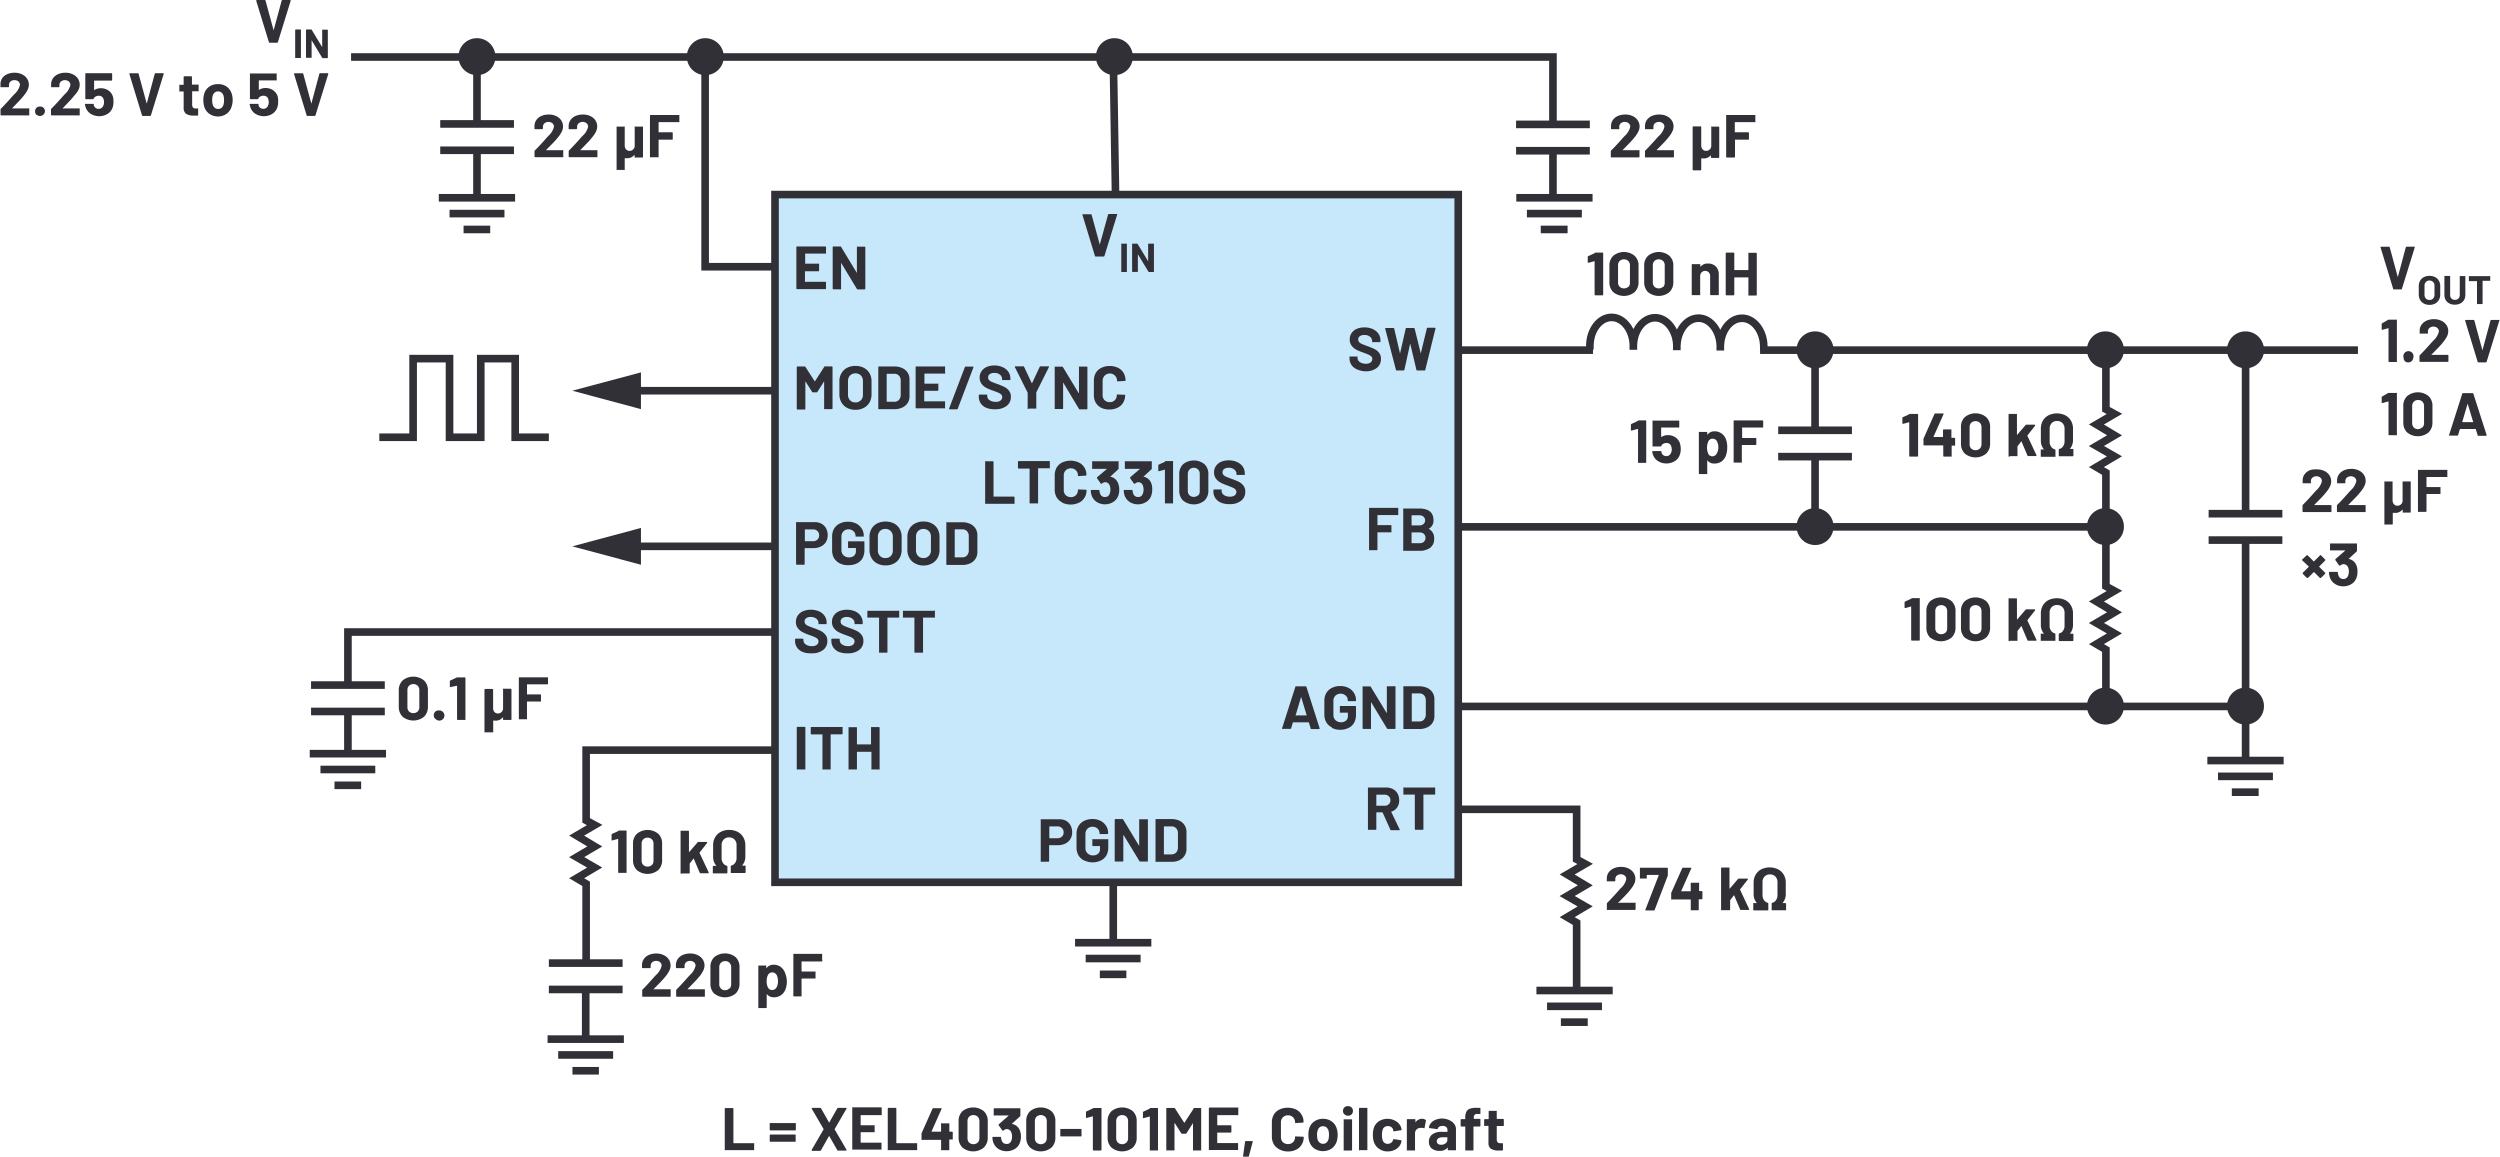 <svg id="f7cb285f-1471-425d-aa77-b3af0b28bab7" data-name="Layer 1" xmlns="http://www.w3.org/2000/svg" width="6.83in" height="3.16in" viewBox="0 0 491.48 227.44"><rect x="152.34" y="38.26" width="134.35" height="135.23" fill="#c7e8fa" stroke="#323037" stroke-miterlimit="10" stroke-width="1.5"/><line x1="218.85" y1="10.77" x2="219.29" y2="37.82" fill="none" stroke="#323037" stroke-miterlimit="10" stroke-width="1.5"/><line x1="218.85" y1="173.49" x2="218.85" y2="185.37" fill="none" stroke="#323037" stroke-miterlimit="10" stroke-width="1.5"/><polyline points="68.98 11.21 305.31 11.21 305.31 24.29" fill="none" stroke="#323037" stroke-miterlimit="10" stroke-width="1.5"/><polyline points="152.34 52.45 138.6 52.45 138.6 11.21" fill="none" stroke="#323037" stroke-miterlimit="10" stroke-width="1.5"/><line x1="152.79" y1="76.83" x2="120.42" y2="76.83" fill="none" stroke="#323037" stroke-miterlimit="10" stroke-width="1.5"/><line x1="152.79" y1="107.43" x2="120.42" y2="107.43" fill="none" stroke="#323037" stroke-miterlimit="10" stroke-width="1.5"/><polyline points="152.79 124.28 68.36 124.28 68.36 134.72" fill="none" stroke="#323037" stroke-miterlimit="10" stroke-width="1.5"/><path d="M357.34,91.32v14.8m-7.25-14.53h14.5m-14.5-5.18h14.5m-7.25-15.76V87" transform="translate(-0.49 -1.8)" fill="none" stroke="#323037" stroke-miterlimit="14.3" stroke-width="1.5"/><path d="M68.85,141.42V150M61.6,141.7H76.1m-14.5-5.19H76.1m-7.25,0v.6" transform="translate(-0.49 -1.8)" fill="none" stroke="#323037" stroke-miterlimit="14.3" stroke-width="1.5"/><path d="M115.61,196.11v10m-7.25-9.75h14.5m-14.5-5.18h14.5m-7.25,0v.6" transform="translate(-0.49 -1.8)" fill="none" stroke="#323037" stroke-miterlimit="14.3" stroke-width="1.5"/><path d="M94.23,31.08v10M87,31.35h14.5M87,26.17h14.5m-7.25,0v.59" transform="translate(-0.49 -1.8)" fill="none" stroke="#323037" stroke-miterlimit="14.3" stroke-width="1.5"/><path d="M305.8,31.17v9.52m-7.25-9.25h14.5m-14.5-5.18h14.5m-7.25-.17v.77" transform="translate(-0.49 -1.8)" fill="none" stroke="#323037" stroke-miterlimit="14.3" stroke-width="1.5"/><path d="M442,107.72v43.63M434.73,108h14.5m-14.5-5.19h14.5M442,71.54v31.87" transform="translate(-0.49 -1.8)" fill="none" stroke="#323037" stroke-miterlimit="14.3" stroke-width="1.5"/><path d="M211.83,187.17h15m-2.11,3.11h-10.8m8,3.11H216.7" transform="translate(-0.49 -1.8)" fill="none" stroke="#323037" stroke-miterlimit="14.3" stroke-width="1.5"/><path d="M302.55,196.57h15m-2.11,3.11h-10.8m8,3.11h-5.28" transform="translate(-0.49 -1.8)" fill="none" stroke="#323037" stroke-miterlimit="14.3" stroke-width="1.5"/><path d="M108.11,206.13h15M121,209.24h-10.8m8,3.11H113" transform="translate(-0.49 -1.8)" fill="none" stroke="#323037" stroke-miterlimit="14.3" stroke-width="1.5"/><path d="M61.34,150h15m-2.11,3.11H63.45m8,3.11H66.21" transform="translate(-0.49 -1.8)" fill="none" stroke="#323037" stroke-miterlimit="14.3" stroke-width="1.5"/><path d="M86.72,40.69h15M99.63,43.8H88.83m8,3.12H91.59" transform="translate(-0.49 -1.8)" fill="none" stroke="#323037" stroke-miterlimit="14.3" stroke-width="1.5"/><path d="M298.59,40.69h15m-2.11,3.11h-10.8m8,3.12h-5.28" transform="translate(-0.49 -1.8)" fill="none" stroke="#323037" stroke-miterlimit="14.3" stroke-width="1.5"/><path d="M434.48,151.35h15m-2.11,3.11h-10.8m8,3.11h-5.28" transform="translate(-0.49 -1.8)" fill="none" stroke="#323037" stroke-miterlimit="14.3" stroke-width="1.5"/><path d="M417.32,70.65h0a2.88,2.88,0,1,0-2.88,2.82,2.84,2.84,0,0,0,2.88-2.82Z" transform="translate(-0.49 -1.8)" fill="#323037" stroke="#323037" stroke-miterlimit="14.3" stroke-width="1.5"/><path d="M444.86,70.65h0A2.88,2.88,0,1,0,442,73.47a2.84,2.84,0,0,0,2.88-2.82Z" transform="translate(-0.49 -1.8)" fill="#323037" stroke="#323037" stroke-miterlimit="14.3" stroke-width="1.5"/><path d="M360.22,70.65h0a2.88,2.88,0,1,0-2.88,2.82,2.85,2.85,0,0,0,2.88-2.82Z" transform="translate(-0.49 -1.8)" fill="#323037" stroke="#323037" stroke-miterlimit="14.3" stroke-width="1.5"/><path d="M222.44,13h0a2.88,2.88,0,1,0-2.88,2.82A2.84,2.84,0,0,0,222.44,13Z" transform="translate(-0.49 -1.8)" fill="#323037" stroke="#323037" stroke-miterlimit="14.3" stroke-width="1.5"/><path d="M142,13h0a2.88,2.88,0,1,0-2.87,2.82A2.84,2.84,0,0,0,142,13Z" transform="translate(-0.49 -1.8)" fill="#323037" stroke="#323037" stroke-miterlimit="14.3" stroke-width="1.5"/><path d="M97.1,13h0a2.88,2.88,0,1,0-2.87,2.82A2.84,2.84,0,0,0,97.1,13Z" transform="translate(-0.49 -1.8)" fill="#323037" stroke="#323037" stroke-miterlimit="14.3" stroke-width="1.5"/><path d="M360.22,105.4h0a2.88,2.88,0,1,0-2.88,2.82,2.85,2.85,0,0,0,2.88-2.82Z" transform="translate(-0.49 -1.8)" fill="#323037" stroke="#323037" stroke-miterlimit="14.3" stroke-width="1.5"/><path d="M417.32,105.4h0a2.88,2.88,0,1,0-2.88,2.82,2.84,2.84,0,0,0,2.88-2.82Z" transform="translate(-0.49 -1.8)" fill="#323037" stroke="#323037" stroke-miterlimit="14.3" stroke-width="1.5"/><path d="M417.32,140.71h0a2.88,2.88,0,1,0-2.88,2.81,2.84,2.84,0,0,0,2.88-2.81Z" transform="translate(-0.49 -1.8)" fill="#323037" stroke="#323037" stroke-miterlimit="14.3" stroke-width="1.5"/><path d="M444.86,140.71h0a2.88,2.88,0,1,0-2.88,2.81,2.84,2.84,0,0,0,2.88-2.81Z" transform="translate(-0.49 -1.8)" fill="#323037" stroke="#323037" stroke-miterlimit="14.3" stroke-width="1.5"/><line x1="286.69" y1="138.91" x2="441.43" y2="138.91" fill="none" stroke="#323037" stroke-miterlimit="14.3" stroke-width="1.5"/><polyline points="414.04 103.6 414.04 115.28 415.72 116.19 412.17 118.27 415.74 120.4 412.17 122.5 415.72 124.55 412.17 126.65 414.04 127.75 414.04 138.35" fill="none" stroke="#323037" stroke-miterlimit="14.3" stroke-width="1.5"/><polyline points="414.04 68.85 414.04 80.48 415.72 81.39 412.17 83.46 415.74 85.6 412.17 87.7 415.72 89.74 412.17 91.84 414.04 92.95 414.04 103.6" fill="none" stroke="#323037" stroke-miterlimit="14.3" stroke-width="1.5"/><polyline points="115.2 189.4 115.2 173.79 113.33 172.69 116.88 170.59 113.33 168.54 116.9 166.44 113.33 164.31 116.88 162.23 115.2 161.32 115.2 147.5 152.34 147.5" fill="none" stroke="#323037" stroke-miterlimit="14.3" stroke-width="1.5"/><polyline points="309.97 194.31 309.97 181.44 308.1 180.34 311.65 178.23 308.1 176.19 311.67 174.09 308.1 171.95 311.65 169.88 309.97 168.97 309.97 159.14 286.69 159.14" fill="none" stroke="#323037" stroke-miterlimit="14.3" stroke-width="1.5"/><line x1="286.69" y1="103.6" x2="414.04" y2="103.6" fill="none" stroke="#323037" stroke-miterlimit="14.3" stroke-width="1.5"/><line x1="93.74" y1="11.21" x2="93.74" y2="24.37" fill="none" stroke="#323037" stroke-miterlimit="14.3" stroke-width="1.5"/><polyline points="74.53 85.98 81.18 85.98 81.18 70.52 88.34 70.52 88.34 85.98 94.48 85.98 94.48 70.52 101.25 70.52 101.25 85.98 107.87 85.98" fill="none" stroke="#323037" stroke-miterlimit="14.3" stroke-width="1.5"/><g id="a0b8ce95-42f6-430d-b872-dea64bfdd298" data-name="Transformer"><g id="be61b4ab-c4e0-46af-a2e7-db13dbaf4703" data-name="Inductor"><path d="M347.26,70c0-3.09-1.95-5.63-4.29-5.62s-4.22,2.49-4.26,5.55m0,.05c0-3.09-1.95-5.63-4.29-5.62s-4.22,2.49-4.26,5.55m0,0c0-3.09-1.95-5.64-4.29-5.63s-4.23,2.5-4.26,5.55m0,0c0-3.09-1.95-5.63-4.29-5.62s-4.23,2.49-4.26,5.55" transform="translate(-0.49 -1.8)" fill="none" stroke="#323037" stroke-linecap="square" stroke-linejoin="bevel" stroke-width="1.5"/><line x1="463.6" y1="68.85" x2="346.04" y2="68.85" fill="none" stroke="#323037" stroke-miterlimit="14.3" stroke-width="1.5"/><line x1="313.19" y1="68.85" x2="287.19" y2="68.85" fill="none" stroke="#323037" stroke-miterlimit="14.3" stroke-width="1.5"/><g id="bb191552-ee2f-4a7a-b18c-40e8ec3ea787" data-name="Arrow (.75 pt)"><polygon points="125.98 103.81 112.48 107.43 125.98 111.05 125.98 103.81" fill="#323037"/><polygon points="125.98 73.22 112.48 76.83 125.98 80.45 125.98 73.22" fill="#323037"/><path d="M53.31,10.08,50.83,2V1.92c0-.08,0-.12.14-.12h1.51a.16.16,0,0,1,.17.12l1.59,5.86s0,0,0,0l0,0,1.58-5.86A.15.15,0,0,1,56,1.8h1.48a.14.14,0,0,1,.11.05.16.16,0,0,1,0,.12l-2.51,8.11a.15.15,0,0,1-.15.12H53.46A.14.14,0,0,1,53.31,10.08Z" transform="translate(-0.49 -1.8)" fill="#323037"/><path d="M58.48,13.17a.09.09,0,0,1,0-.07V7.7a.1.1,0,0,1,.1-.1h.93a.1.1,0,0,1,.1.1v5.4a.1.1,0,0,1-.1.1h-.93A.09.09,0,0,1,58.48,13.17Z" transform="translate(-0.49 -1.8)" fill="#323037"/><path d="M63.8,7.63a.09.09,0,0,1,.07,0h.93a.1.1,0,0,1,.1.1v5.4a.1.1,0,0,1-.1.1h-.9a.11.11,0,0,1-.11-.06L61.71,9.71l0,0s0,0,0,0V13.1a.09.09,0,0,1,0,.07.07.07,0,0,1-.06,0h-.94a.1.1,0,0,1-.1-.1V7.7a.1.1,0,0,1,.1-.1h.9a.12.12,0,0,1,.12.06l2.06,3.41s0,0,0,0,0,0,0,0V7.7A.09.09,0,0,1,63.8,7.63Z" transform="translate(-0.49 -1.8)" fill="#323037"/><path d="M2.78,23.12a.05.05,0,0,0,.05,0H6.08a.15.15,0,0,1,.11,0,.18.18,0,0,1,0,.1v1.17a.18.18,0,0,1,0,.1.15.15,0,0,1-.11,0H.68a.14.14,0,0,1-.14-.14V23.35a.24.24,0,0,1,.07-.18c.39-.38.79-.8,1.2-1.25l.77-.85c.22-.26.45-.51.68-.75a3.51,3.51,0,0,0,1.1-1.8.89.89,0,0,0-.3-.69,1.12,1.12,0,0,0-.78-.27,1.12,1.12,0,0,0-.78.27.9.9,0,0,0-.3.71v.3a.14.14,0,0,1-.05.1.12.12,0,0,1-.1,0H.64a.15.15,0,0,1-.11,0,.18.18,0,0,1,0-.1v-.56A2.08,2.08,0,0,1,.9,17.13a2.36,2.36,0,0,1,1-.76,3.41,3.41,0,0,1,1.39-.27,3.29,3.29,0,0,1,1.48.32,2.39,2.39,0,0,1,1,.86,2.18,2.18,0,0,1,.34,1.2,2.33,2.33,0,0,1-.25,1,5.77,5.77,0,0,1-.76,1.14c-.24.31-.51.62-.8.93L3,22.9l-.18.18A0,0,0,0,0,2.78,23.12Z" transform="translate(-0.49 -1.8)" fill="#323037"/><path d="M7.6,24.38a.93.93,0,0,1-.27-.68.92.92,0,0,1,.95-.95.92.92,0,0,1,1,.95,1,1,0,0,1-1.63.68Z" transform="translate(-0.49 -1.8)" fill="#323037"/><path d="M12.74,23.12a.05.05,0,0,0,0,0H16a.15.15,0,0,1,.11,0,.18.18,0,0,1,0,.1v1.17a.18.18,0,0,1,0,.1.15.15,0,0,1-.11,0h-5.4a.14.14,0,0,1-.14-.14V23.35a.24.24,0,0,1,.07-.18c.39-.38.79-.8,1.2-1.25l.77-.85c.22-.26.45-.51.68-.75a3.51,3.51,0,0,0,1.1-1.8.89.89,0,0,0-.3-.69,1.26,1.26,0,0,0-1.56,0,.9.9,0,0,0-.3.71v.3a.14.14,0,0,1-.05.1.12.12,0,0,1-.1,0H10.6a.15.15,0,0,1-.11,0,.18.18,0,0,1,0-.1v-.56a2.08,2.08,0,0,1,.41-1.15,2.36,2.36,0,0,1,1-.76,3.41,3.41,0,0,1,1.39-.27,3.29,3.29,0,0,1,1.48.32,2.39,2.39,0,0,1,1,.86,2.18,2.18,0,0,1,.34,1.2,2.33,2.33,0,0,1-.25,1A5.77,5.77,0,0,1,15,20.65c-.24.31-.51.62-.8.93L12.94,22.9l-.18.18A0,0,0,0,0,12.74,23.12Z" transform="translate(-0.49 -1.8)" fill="#323037"/><path d="M22.75,21.91A3,3,0,0,1,22.56,23a2.36,2.36,0,0,1-1,1.21,3.2,3.2,0,0,1-3.24,0,2.38,2.38,0,0,1-1-1.2,3.57,3.57,0,0,1-.18-.66v0c0-.09,0-.13.14-.13h1.45a.16.16,0,0,1,.16.13,1,1,0,0,0,0,.12.59.59,0,0,1,0,.08,1,1,0,0,0,.36.48,1,1,0,0,0,1.15,0,1,1,0,0,0,.37-.5,1.41,1.41,0,0,0,.12-.63,1.72,1.72,0,0,0-.1-.62.81.81,0,0,0-.34-.48,1,1,0,0,0-.59-.17,1.22,1.22,0,0,0-.62.16.84.84,0,0,0-.39.4.14.14,0,0,1-.15.12H17.35a.14.14,0,0,1-.14-.14V16.34a.14.14,0,0,1,.14-.14h5a.14.14,0,0,1,.14.14v1.17a.14.14,0,0,1-.14.14H19a.05.05,0,0,0-.06.06v1.78c0,.05,0,.07.07,0a2.28,2.28,0,0,1,1.25-.34,2.59,2.59,0,0,1,1.47.42,2.31,2.31,0,0,1,.89,1.17A3.87,3.87,0,0,1,22.75,21.91Z" transform="translate(-0.49 -1.8)" fill="#323037"/><path d="M28.36,24.48l-2.48-8.11v-.05c0-.08.05-.12.13-.12h1.52a.15.15,0,0,1,.16.12l1.6,5.86s0,0,0,0l0,0,1.57-5.86a.16.16,0,0,1,.17-.12h1.48a.14.14,0,0,1,.11.05.16.16,0,0,1,0,.12l-2.51,8.11a.15.15,0,0,1-.16.12H28.51A.14.14,0,0,1,28.36,24.48Z" transform="translate(-0.49 -1.8)" fill="#323037"/><path d="M39.53,19.75a.15.15,0,0,1-.1,0H38.28a.05.05,0,0,0-.06.06v2.54a.89.89,0,0,0,.16.59.64.64,0,0,0,.52.19h.4a.18.18,0,0,1,.1,0,.15.15,0,0,1,0,.11v1.14a.14.14,0,0,1-.14.15l-.72,0a2.72,2.72,0,0,1-1.49-.33,1.43,1.43,0,0,1-.5-1.25V19.85a.05.05,0,0,0-.06-.06h-.69a.18.18,0,0,1-.1,0,.15.15,0,0,1,0-.11V18.58a.15.15,0,0,1,0-.11.18.18,0,0,1,.1,0h.69a.05.05,0,0,0,.06-.06V16.94a.14.14,0,0,1,.14-.14h1.35a.14.14,0,0,1,.14.14v1.43a.05.05,0,0,0,.06.06h1.15a.15.15,0,0,1,.1,0,.16.16,0,0,1,0,.11v1.06A.16.16,0,0,1,39.53,19.75Z" transform="translate(-0.49 -1.8)" fill="#323037"/><path d="M41.59,24.17a2.59,2.59,0,0,1-1-1.44,4.4,4.4,0,0,1-.17-1.23,4.54,4.54,0,0,1,.17-1.27,2.57,2.57,0,0,1,1-1.39,2.92,2.92,0,0,1,1.73-.5,2.8,2.8,0,0,1,1.68.49,2.73,2.73,0,0,1,1,1.39,4.37,4.37,0,0,1,.19,1.26A4.26,4.26,0,0,1,46,22.69a2.64,2.64,0,0,1-1,1.47,2.78,2.78,0,0,1-1.72.54A2.87,2.87,0,0,1,41.59,24.17ZM44,23a1.3,1.3,0,0,0,.4-.66,3.61,3.61,0,0,0,.09-.84,3.46,3.46,0,0,0-.09-.85A1.36,1.36,0,0,0,44,20a1.11,1.11,0,0,0-1.35,0,1.26,1.26,0,0,0-.39.63,3,3,0,0,0-.1.85,3.06,3.06,0,0,0,.09.84,1.3,1.3,0,0,0,.4.66,1,1,0,0,0,.69.24A1,1,0,0,0,44,23Z" transform="translate(-0.49 -1.8)" fill="#323037"/><path d="M55.13,21.91A3.23,3.23,0,0,1,54.94,23a2.38,2.38,0,0,1-1,1.21,3.18,3.18,0,0,1-3.23,0,2.4,2.4,0,0,1-1-1.2,3.57,3.57,0,0,1-.18-.66v0c0-.09,0-.13.15-.13h1.45a.14.14,0,0,1,.15.13.34.34,0,0,0,0,.12.59.59,0,0,1,0,.08,1,1,0,0,0,.36.48,1,1,0,0,0,.56.17,1,1,0,0,0,.59-.18,1,1,0,0,0,.37-.5,1.41,1.41,0,0,0,.12-.63,1.71,1.71,0,0,0-.11-.62.79.79,0,0,0-.33-.48,1.07,1.07,0,0,0-.59-.17,1.26,1.26,0,0,0-.63.16.77.77,0,0,0-.38.4.16.16,0,0,1-.16.12H49.73a.12.12,0,0,1-.1,0,.14.14,0,0,1-.05-.1V16.34a.14.14,0,0,1,.05-.1.12.12,0,0,1,.1,0h5a.15.15,0,0,1,.11,0,.18.18,0,0,1,0,.1v1.17a.18.18,0,0,1,0,.1.15.15,0,0,1-.11,0H51.33s0,0,0,.06l0,1.78c0,.05,0,.07.07,0a2.3,2.3,0,0,1,1.25-.34,2.59,2.59,0,0,1,1.47.42,2.39,2.39,0,0,1,.9,1.17A3.87,3.87,0,0,1,55.13,21.91Z" transform="translate(-0.49 -1.8)" fill="#323037"/><path d="M60.73,24.48l-2.47-8.11v-.05c0-.08,0-.12.13-.12h1.51a.16.16,0,0,1,.17.12l1.59,5.86s0,0,0,0,0,0,0,0l1.57-5.86a.16.16,0,0,1,.17-.12h1.47a.13.13,0,0,1,.11.05.12.12,0,0,1,0,.12l-2.51,8.11a.14.14,0,0,1-.15.12H60.89A.15.15,0,0,1,60.73,24.48Z" transform="translate(-0.49 -1.8)" fill="#323037"/><path d="M215.75,52.17l-2.47-8.12v0c0-.08,0-.12.13-.12h1.51a.16.16,0,0,1,.17.12l1.6,5.85s0,0,0,0,0,0,0,0L218.32,44a.16.16,0,0,1,.17-.12H220a.12.12,0,0,1,.11,0,.11.11,0,0,1,0,.12l-2.5,8.12a.16.16,0,0,1-.16.12h-1.51A.16.16,0,0,1,215.75,52.17Z" transform="translate(-0.49 -1.8)" fill="#323037"/><path d="M220.92,55.26a.14.14,0,0,1,0-.07V49.78a.14.14,0,0,1,0-.07.1.1,0,0,1,.07,0h.94a.07.07,0,0,1,.09.09v5.41a.08.08,0,0,1,0,.07.09.09,0,0,1-.07,0H221A.11.11,0,0,1,220.92,55.26Z" transform="translate(-0.49 -1.8)" fill="#323037"/><path d="M226.24,49.71a.1.1,0,0,1,.07,0h.94a.07.07,0,0,1,.09.09v5.41a.08.08,0,0,1,0,.07.09.09,0,0,1-.07,0h-.91a.12.12,0,0,1-.11-.07l-2.07-3.42s0,0,0,0,0,0,0,0l0,3.38a.1.1,0,0,1-.1.1h-.93a.1.1,0,0,1-.1-.1V49.78a.09.09,0,0,1,0-.07.08.08,0,0,1,.07,0h.9a.11.11,0,0,1,.11.06l2.07,3.41,0,0s0,0,0,0V49.78A.14.14,0,0,1,226.24,49.71Z" transform="translate(-0.49 -1.8)" fill="#323037"/><path d="M162.86,51.67a.13.13,0,0,1-.1,0h-3.94a.05.05,0,0,0-.06.06v1.86a.05.05,0,0,0,.06.06h2.58a.18.18,0,0,1,.1,0,.15.15,0,0,1,0,.11V55a.14.14,0,0,1-.14.14h-2.58a.05.05,0,0,0-.06.06v1.95a.05.05,0,0,0,.06.06h3.94a.14.14,0,0,1,.14.14v1.17a.14.14,0,0,1-.14.14h-5.55a.14.14,0,0,1-.14-.14V50.4a.14.14,0,0,1,.14-.14h5.55a.14.14,0,0,1,.14.14v1.17A.13.13,0,0,1,162.86,51.67Z" transform="translate(-0.49 -1.8)" fill="#323037"/><path d="M168.94,50.3a.13.13,0,0,1,.1,0h1.41a.14.14,0,0,1,.14.14v8.12a.14.14,0,0,1-.14.14h-1.36a.18.18,0,0,1-.17-.1l-3.1-5.13s0,0,0,0,0,0,0,.05l0,5.07a.18.18,0,0,1,0,.1.15.15,0,0,1-.11,0h-1.4a.14.14,0,0,1-.14-.14V50.4a.14.14,0,0,1,.14-.14h1.36a.15.15,0,0,1,.16.1l3.1,5.11s0,0,0,0,0,0,0-.06v-5A.13.13,0,0,1,168.94,50.3Z" transform="translate(-0.49 -1.8)" fill="#323037"/><path d="M162.64,73.85H164a.14.14,0,0,1,.14.14v8.12a.14.14,0,0,1-.14.14h-1.4a.15.15,0,0,1-.11,0,.18.18,0,0,1,0-.1v-5.3s0,0,0,0,0,0-.05,0l-1.27,2a.19.19,0,0,1-.17.1h-.71a.19.19,0,0,1-.17-.1l-1.27-2a.05.05,0,0,0-.05,0s0,0,0,.06v5.28a.14.14,0,0,1-.14.14h-1.41a.14.14,0,0,1-.14-.14V74a.14.14,0,0,1,.14-.14h1.41a.17.17,0,0,1,.16.1l1.8,2.79c0,.05,0,.05.08,0L162.47,74A.18.18,0,0,1,162.64,73.85Z" transform="translate(-0.49 -1.8)" fill="#323037"/><path d="M167,82a2.75,2.75,0,0,1-1.11-1.08,3.08,3.08,0,0,1-.4-1.59V76.77a3,3,0,0,1,.4-1.58A2.7,2.7,0,0,1,167,74.13a3.46,3.46,0,0,1,1.65-.38,3.53,3.53,0,0,1,1.66.38,2.83,2.83,0,0,1,1.11,1.06,3.14,3.14,0,0,1,.39,1.58v2.56a3.21,3.21,0,0,1-.39,1.6A2.79,2.79,0,0,1,170.3,82a3.42,3.42,0,0,1-1.66.38A3.46,3.46,0,0,1,167,82Zm2.71-1.49a1.5,1.5,0,0,0,.41-1.12V76.75a1.57,1.57,0,0,0-.4-1.12,1.57,1.57,0,0,0-2.14,0,1.61,1.61,0,0,0-.4,1.12v2.64a1.58,1.58,0,0,0,.4,1.12,1.42,1.42,0,0,0,1.07.42A1.4,1.4,0,0,0,169.7,80.51Z" transform="translate(-0.49 -1.8)" fill="#323037"/><path d="M173.14,82.21a.13.13,0,0,1,0-.1V74a.14.14,0,0,1,.14-.14h3a3.71,3.71,0,0,1,1.58.32,2.49,2.49,0,0,1,1.05.89,2.4,2.4,0,0,1,.37,1.33v3.32a2.4,2.4,0,0,1-.37,1.33,2.49,2.49,0,0,1-1.05.89,3.71,3.71,0,0,1-1.58.32h-3A.13.13,0,0,1,173.14,82.21Zm1.71-1.41h1.45a1.2,1.2,0,0,0,.9-.37,1.46,1.46,0,0,0,.35-1V76.67a1.41,1.41,0,0,0-.34-1,1.21,1.21,0,0,0-.92-.37h-1.44a.05.05,0,0,0-.06.06v5.38A.05.05,0,0,0,174.85,80.8Z" transform="translate(-0.49 -1.8)" fill="#323037"/><path d="M186.31,75.26a.15.15,0,0,1-.11,0h-3.93a.05.05,0,0,0-.06.06v1.86a.05.05,0,0,0,.06.06h2.58a.18.18,0,0,1,.1,0,.15.15,0,0,1,0,.11v1.16a.14.14,0,0,1-.14.14h-2.58a.05.05,0,0,0-.06.06v1.95a.05.05,0,0,0,.06.06h3.93a.15.15,0,0,1,.11,0,.18.18,0,0,1,0,.1v1.17a.18.18,0,0,1,0,.1.15.15,0,0,1-.11,0h-5.54a.14.14,0,0,1-.14-.14V74a.14.14,0,0,1,.14-.14h5.54a.15.15,0,0,1,.11,0,.18.18,0,0,1,0,.1v1.17A.18.18,0,0,1,186.31,75.26Z" transform="translate(-0.49 -1.8)" fill="#323037"/><path d="M187.08,82.08,190.16,74a.17.17,0,0,1,.17-.11h1.39c.12,0,.16.06.12.17l-3.08,8.12a.16.16,0,0,1-.17.11H187.2C187.08,82.25,187,82.19,187.08,82.08Z" transform="translate(-0.49 -1.8)" fill="#323037"/><path d="M194.4,82a2.46,2.46,0,0,1-1.11-.88,2.28,2.28,0,0,1-.39-1.32v-.27a.14.14,0,0,1,.14-.14h1.37a.12.12,0,0,1,.1,0,.14.14,0,0,1,.05.1v.18a1,1,0,0,0,.44.81,2,2,0,0,0,1.2.33,1.44,1.44,0,0,0,1-.27.83.83,0,0,0,.31-.66.67.67,0,0,0-.19-.49,1.75,1.75,0,0,0-.52-.35c-.22-.1-.57-.23-1.05-.41a10.42,10.42,0,0,1-1.37-.56,2.84,2.84,0,0,1-.93-.79,2,2,0,0,1-.38-1.23,2.15,2.15,0,0,1,.37-1.26,2.36,2.36,0,0,1,1-.83,3.83,3.83,0,0,1,1.53-.29,3.78,3.78,0,0,1,1.62.33,2.65,2.65,0,0,1,1.12.9,2.31,2.31,0,0,1,.4,1.35v.18a.15.15,0,0,1,0,.11.18.18,0,0,1-.1,0h-1.38a.15.15,0,0,1-.1,0,.16.16,0,0,1-.05-.11v-.09a1.08,1.08,0,0,0-.41-.86,1.66,1.66,0,0,0-1.13-.35,1.47,1.47,0,0,0-.89.24.78.78,0,0,0-.31.66.73.73,0,0,0,.18.5,1.7,1.7,0,0,0,.55.37c.25.1.63.25,1.14.43s1,.4,1.34.56a2.62,2.62,0,0,1,.87.71,1.89,1.89,0,0,1,.39,1.23,2.12,2.12,0,0,1-.83,1.78,3.49,3.49,0,0,1-2.24.66A4.34,4.34,0,0,1,194.4,82Z" transform="translate(-0.49 -1.8)" fill="#323037"/><path d="M202.51,82.2a.16.16,0,0,1,0-.11v-3s0-.06,0-.07L200,74a.12.12,0,0,1,0-.07c0-.07,0-.1.13-.1h1.51a.18.18,0,0,1,.17.11l1.5,3.19s0,0,.07,0l1.5-3.19a.18.18,0,0,1,.17-.11h1.53c.06,0,.1,0,.12,0s0,.07,0,.13l-2.49,5a.12.12,0,0,0,0,.07v3a.15.15,0,0,1,0,.11.18.18,0,0,1-.1,0h-1.39A.15.15,0,0,1,202.51,82.2Z" transform="translate(-0.49 -1.8)" fill="#323037"/><path d="M212.61,73.89a.13.13,0,0,1,.1,0h1.41a.14.14,0,0,1,.14.14v8.12a.14.14,0,0,1-.14.14h-1.36a.17.17,0,0,1-.17-.1L209.48,77s0,0,0,0,0,0,0,.05l0,5.07a.14.14,0,0,1-.05.1.12.12,0,0,1-.1,0h-1.4a.12.12,0,0,1-.1,0,.14.14,0,0,1,0-.1V74a.14.14,0,0,1,0-.1.12.12,0,0,1,.1,0h1.35a.17.17,0,0,1,.17.1l3.1,5.11a.05.05,0,0,0,.05,0s0,0,0-.06V74A.13.13,0,0,1,212.61,73.89Z" transform="translate(-0.49 -1.8)" fill="#323037"/><path d="M217,82a2.64,2.64,0,0,1-1.09-1,2.91,2.91,0,0,1-.38-1.52V76.66a3,3,0,0,1,.38-1.53,2.62,2.62,0,0,1,1.09-1,3.58,3.58,0,0,1,1.65-.36,3.64,3.64,0,0,1,1.62.35,2.51,2.51,0,0,1,1.09,1,2.7,2.7,0,0,1,.39,1.46c0,.07,0,.11-.14.13l-1.4.08h0c-.08,0-.12,0-.12-.13a1.42,1.42,0,1,0-2.84,0V79.5a1.36,1.36,0,0,0,.39,1,1.39,1.39,0,0,0,1,.38,1.37,1.37,0,0,0,1-.38,1.36,1.36,0,0,0,.39-1c0-.09,0-.13.15-.13l1.4.06a.13.13,0,0,1,.1,0,.09.09,0,0,1,0,.08,2.72,2.72,0,0,1-.39,1.46,2.55,2.55,0,0,1-1.09,1,3.64,3.64,0,0,1-1.62.35A3.58,3.58,0,0,1,217,82Z" transform="translate(-0.49 -1.8)" fill="#323037"/><path d="M161.93,104.76a2.26,2.26,0,0,1,.93.91,2.78,2.78,0,0,1,.33,1.37,2.66,2.66,0,0,1-.34,1.33,2.36,2.36,0,0,1-1,.89,3.14,3.14,0,0,1-1.43.32h-1.7a.05.05,0,0,0-.06.06v3.06a.14.14,0,0,1-.14.14h-1.41a.14.14,0,0,1-.14-.14v-8.12a.15.15,0,0,1,0-.11.18.18,0,0,1,.1,0h3.39A2.86,2.86,0,0,1,161.93,104.76Zm-.76,3.15a1.09,1.09,0,0,0,.34-.84,1.12,1.12,0,0,0-.34-.85,1.2,1.2,0,0,0-.89-.32h-1.52a.05.05,0,0,0-.06.06v2.2a.05.05,0,0,0,.06.06h1.52A1.24,1.24,0,0,0,161.17,107.91Z" transform="translate(-0.49 -1.8)" fill="#323037"/><path d="M165.55,112.57a2.76,2.76,0,0,1-1.1-1,3,3,0,0,1-.39-1.54V107.3a3.05,3.05,0,0,1,.39-1.55,2.69,2.69,0,0,1,1.1-1,3.56,3.56,0,0,1,1.63-.36,3.51,3.51,0,0,1,1.62.36,2.66,2.66,0,0,1,1.09,1,2.51,2.51,0,0,1,.39,1.37v.08a.15.15,0,0,1,0,.11.18.18,0,0,1-.1,0h-1.41a.18.18,0,0,1-.1,0,.15.15,0,0,1,0-.11v0a1.24,1.24,0,0,0-.39-.93,1.38,1.38,0,0,0-1-.38,1.36,1.36,0,0,0-1,.4,1.45,1.45,0,0,0-.39,1V110a1.39,1.39,0,0,0,.42,1,1.5,1.5,0,0,0,1.06.4,1.45,1.45,0,0,0,1-.33,1.16,1.16,0,0,0,.37-.92v-.54a.05.05,0,0,0-.06-.06h-1.34a.12.12,0,0,1-.1,0,.14.14,0,0,1-.05-.1v-1.11a.14.14,0,0,1,.05-.1.12.12,0,0,1,.1,0h2.93a.14.14,0,0,1,.14.14V110a3.21,3.21,0,0,1-.38,1.58,2.58,2.58,0,0,1-1.09,1,3.66,3.66,0,0,1-1.63.35A3.44,3.44,0,0,1,165.55,112.57Z" transform="translate(-0.49 -1.8)" fill="#323037"/><path d="M172.91,112.59a2.79,2.79,0,0,1-1.11-1.07,3.18,3.18,0,0,1-.39-1.59v-2.57a3.1,3.1,0,0,1,.39-1.57,2.76,2.76,0,0,1,1.11-1.06,3.82,3.82,0,0,1,3.32,0,2.76,2.76,0,0,1,1.11,1.06,3.1,3.1,0,0,1,.39,1.57v2.57a3.18,3.18,0,0,1-.39,1.59,2.75,2.75,0,0,1-1.11,1.08,3.55,3.55,0,0,1-1.67.38A3.41,3.41,0,0,1,172.91,112.59Zm2.72-1.49A1.53,1.53,0,0,0,176,110v-2.64a1.54,1.54,0,0,0-.4-1.12,1.4,1.4,0,0,0-1.08-.43,1.37,1.37,0,0,0-1.06.43,1.54,1.54,0,0,0-.4,1.12V110a1.53,1.53,0,0,0,.4,1.11,1.4,1.4,0,0,0,1.06.42A1.42,1.42,0,0,0,175.63,111.1Z" transform="translate(-0.49 -1.8)" fill="#323037"/><path d="M180.37,112.59a2.66,2.66,0,0,1-1.11-1.07,3.08,3.08,0,0,1-.4-1.59v-2.57a3,3,0,0,1,.4-1.57,2.64,2.64,0,0,1,1.11-1.06,3.35,3.35,0,0,1,1.65-.38,3.42,3.42,0,0,1,1.66.38,2.76,2.76,0,0,1,1.11,1.06,3.1,3.1,0,0,1,.39,1.57v2.57a3.18,3.18,0,0,1-.39,1.59,2.75,2.75,0,0,1-1.11,1.08A3.53,3.53,0,0,1,182,113,3.35,3.35,0,0,1,180.37,112.59Zm2.71-1.49a1.49,1.49,0,0,0,.41-1.11v-2.64a1.54,1.54,0,0,0-.4-1.12,1.55,1.55,0,0,0-2.14,0,1.58,1.58,0,0,0-.4,1.12V110a1.57,1.57,0,0,0,.4,1.11,1.42,1.42,0,0,0,1.07.42A1.4,1.4,0,0,0,183.08,111.1Z" transform="translate(-0.49 -1.8)" fill="#323037"/><path d="M186.52,112.8a.13.13,0,0,1,0-.1v-8.11a.12.12,0,0,1,0-.1.14.14,0,0,1,.1,0h3a3.71,3.71,0,0,1,1.58.32,2.44,2.44,0,0,1,1.05.9,2.35,2.35,0,0,1,.37,1.33v3.31a2.38,2.38,0,0,1-.37,1.33,2.51,2.51,0,0,1-1.05.9,3.71,3.71,0,0,1-1.58.31h-3A.13.13,0,0,1,186.52,112.8Zm1.71-1.41h1.45a1.16,1.16,0,0,0,.9-.37,1.46,1.46,0,0,0,.35-1v-2.76a1.4,1.4,0,0,0-.34-1,1.18,1.18,0,0,0-.92-.37h-1.44a.05.05,0,0,0-.06.06v5.37A.05.05,0,0,0,188.23,111.39Z" transform="translate(-0.49 -1.8)" fill="#323037"/><path d="M194.15,100.82a.21.21,0,0,1,0-.11V92.6a.18.18,0,0,1,0-.1.15.15,0,0,1,.11,0h1.4a.14.14,0,0,1,.14.14v6.75a.05.05,0,0,0,.06.06h3.93a.14.14,0,0,1,.14.14v1.16a.15.15,0,0,1,0,.11.13.13,0,0,1-.1,0h-5.53A.15.15,0,0,1,194.15,100.82Z" transform="translate(-0.49 -1.8)" fill="#323037"/><path d="M206.87,92.5a.14.14,0,0,1,0,.1v1.18a.14.14,0,0,1,0,.1.12.12,0,0,1-.1,0h-2.15a.05.05,0,0,0-.06.06v6.73a.15.15,0,0,1,0,.11.13.13,0,0,1-.1,0H203a.15.15,0,0,1-.11,0,.21.21,0,0,1,0-.11V94a.05.05,0,0,0-.06-.06h-2.09a.14.14,0,0,1-.14-.14V92.6a.14.14,0,0,1,.14-.14h6.05A.12.12,0,0,1,206.87,92.5Z" transform="translate(-0.49 -1.8)" fill="#323037"/><path d="M209.3,100.59a2.71,2.71,0,0,1-1.09-1,3,3,0,0,1-.38-1.52V95.27a3,3,0,0,1,.38-1.53,2.62,2.62,0,0,1,1.09-1,3.94,3.94,0,0,1,3.27,0,2.54,2.54,0,0,1,1.1,1,2.69,2.69,0,0,1,.39,1.45c0,.08-.05.12-.15.14l-1.4.08h0c-.08,0-.12,0-.12-.13a1.36,1.36,0,0,0-.39-1,1.38,1.38,0,0,0-1-.39,1.41,1.41,0,0,0-1,.39,1.36,1.36,0,0,0-.39,1v2.89a1.36,1.36,0,0,0,.39,1,1.4,1.4,0,0,0,1,.38,1.37,1.37,0,0,0,1-.38,1.36,1.36,0,0,0,.39-1c0-.09,0-.13.15-.13l1.4.06a.15.15,0,0,1,.1,0,.14.14,0,0,1,.05.09,2.72,2.72,0,0,1-.39,1.46,2.58,2.58,0,0,1-1.1,1,3.89,3.89,0,0,1-3.27,0Z" transform="translate(-0.49 -1.8)" fill="#323037"/><path d="M220.52,98.12a3.32,3.32,0,0,1-.21,1.2,2.39,2.39,0,0,1-1,1.2,3.07,3.07,0,0,1-3.2,0,2.57,2.57,0,0,1-1-1.24,3.29,3.29,0,0,1-.19-1,.12.12,0,0,1,.14-.14h1.42a.13.13,0,0,1,.14.14,2.39,2.39,0,0,0,.13.59,1,1,0,0,0,.36.49,1,1,0,0,0,.58.17.91.91,0,0,0,.92-.58,2.32,2.32,0,0,0,0-1.77.94.94,0,0,0-.92-.56.52.52,0,0,0-.28.08,2.68,2.68,0,0,0-.35.22.16.16,0,0,1-.09,0,.11.11,0,0,1-.11-.07l-.71-1a.11.11,0,0,1,0-.08.16.16,0,0,1,0-.12L218.11,94a0,0,0,0,0,0,0s0,0,0,0h-2.82a.12.12,0,0,1-.1,0,.14.14,0,0,1,0-.1V92.6a.14.14,0,0,1,0-.1.12.12,0,0,1,.1,0h5a.12.12,0,0,1,.1,0,.14.14,0,0,1,0,.1v1.32a.23.23,0,0,1-.09.18l-1.57,1.44a.06.06,0,0,0,0,0s0,0,.06,0a2,2,0,0,1,1.48,1.24A3.16,3.16,0,0,1,220.52,98.12Z" transform="translate(-0.49 -1.8)" fill="#323037"/><path d="M227,98.12a3.32,3.32,0,0,1-.21,1.2,2.39,2.39,0,0,1-1,1.2,3.07,3.07,0,0,1-3.2,0,2.57,2.57,0,0,1-1-1.24,3.29,3.29,0,0,1-.19-1,.12.12,0,0,1,.14-.14H223a.13.13,0,0,1,.14.14,2.39,2.39,0,0,0,.13.59,1,1,0,0,0,.36.49,1,1,0,0,0,.58.17.91.91,0,0,0,.92-.58,2.32,2.32,0,0,0,0-1.77.94.94,0,0,0-.92-.56.52.52,0,0,0-.28.08,2.68,2.68,0,0,0-.35.22.16.16,0,0,1-.09,0,.11.11,0,0,1-.11-.07l-.71-1a.11.11,0,0,1,0-.08.16.16,0,0,1,0-.12L224.59,94a0,0,0,0,0,0,0s0,0,0,0h-2.82a.12.12,0,0,1-.1,0,.14.14,0,0,1-.05-.1V92.6a.14.14,0,0,1,.05-.1.12.12,0,0,1,.1,0h5a.12.12,0,0,1,.1,0,.14.14,0,0,1,.05.1v1.32a.23.23,0,0,1-.09.18l-1.57,1.44a.06.06,0,0,0,0,0s0,0,.06,0a2,2,0,0,1,1.48,1.24A3.16,3.16,0,0,1,227,98.12Z" transform="translate(-0.49 -1.8)" fill="#323037"/><path d="M229.5,92.46H231a.12.12,0,0,1,.1,0,.14.14,0,0,1,0,.1v8.11a.16.16,0,0,1,0,.11.12.12,0,0,1-.1,0h-1.4a.12.12,0,0,1-.1,0,.16.16,0,0,1,0-.11V94.14a.06.06,0,0,0,0,0s0,0,0,0l-1.19.32,0,0c-.08,0-.11,0-.11-.14l0-1a.18.18,0,0,1,.11-.17l1.26-.58A.3.3,0,0,1,229.5,92.46Z" transform="translate(-0.49 -1.8)" fill="#323037"/><path d="M233.09,100.25a2.66,2.66,0,0,1-.77-2V95.07a2.62,2.62,0,0,1,.77-2,3.36,3.36,0,0,1,4.18,0,2.58,2.58,0,0,1,.77,2v3.17a2.62,2.62,0,0,1-.77,2,3.32,3.32,0,0,1-4.18,0Zm2.94-1a1.19,1.19,0,0,0,.32-.88V95a1.18,1.18,0,0,0-.32-.88,1.23,1.23,0,0,0-1.7,0A1.22,1.22,0,0,0,234,95v3.3a1.24,1.24,0,0,0,.32.88,1.26,1.26,0,0,0,1.7,0Z" transform="translate(-0.49 -1.8)" fill="#323037"/><path d="M240.54,100.65a2.53,2.53,0,0,1-1.11-.88,2.28,2.28,0,0,1-.39-1.32v-.27a.14.14,0,0,1,.14-.14h1.37a.12.12,0,0,1,.1,0,.14.14,0,0,1,0,.1v.18a1,1,0,0,0,.44.81,2,2,0,0,0,1.2.33,1.44,1.44,0,0,0,.95-.27.83.83,0,0,0,.31-.66.67.67,0,0,0-.19-.49,1.75,1.75,0,0,0-.52-.35c-.22-.1-.57-.23-1-.41a10.34,10.34,0,0,1-1.37-.57,2.7,2.7,0,0,1-.93-.78,2,2,0,0,1-.38-1.23,2.15,2.15,0,0,1,.37-1.26,2.36,2.36,0,0,1,1-.83,3.83,3.83,0,0,1,1.53-.29,3.78,3.78,0,0,1,1.62.33,2.65,2.65,0,0,1,1.12.9,2.31,2.31,0,0,1,.4,1.35v.18a.15.15,0,0,1,0,.11.18.18,0,0,1-.1,0h-1.38a.15.15,0,0,1-.1,0,.16.16,0,0,1-.05-.11V95a1.06,1.06,0,0,0-.41-.86,1.67,1.67,0,0,0-1.13-.36,1.54,1.54,0,0,0-.89.24.79.79,0,0,0-.31.66.74.74,0,0,0,.18.51,1.69,1.69,0,0,0,.55.36c.25.11.63.26,1.14.44s1,.4,1.34.55a2.66,2.66,0,0,1,.87.72,1.85,1.85,0,0,1,.39,1.23,2.13,2.13,0,0,1-.83,1.78,3.49,3.49,0,0,1-2.24.66A4.34,4.34,0,0,1,240.54,100.65Z" transform="translate(-0.49 -1.8)" fill="#323037"/><path d="M158.27,130a2.53,2.53,0,0,1-1.11-.88,2.28,2.28,0,0,1-.39-1.32v-.27a.14.14,0,0,1,.14-.14h1.37a.14.14,0,0,1,.14.14v.18a1,1,0,0,0,.45.81,1.94,1.94,0,0,0,1.2.33,1.44,1.44,0,0,0,1-.27.86.86,0,0,0,.31-.66.7.7,0,0,0-.19-.49,1.81,1.81,0,0,0-.53-.35c-.22-.1-.57-.24-1.05-.41a10.16,10.16,0,0,1-1.36-.57,2.7,2.7,0,0,1-.93-.78,1.92,1.92,0,0,1-.38-1.23,2.15,2.15,0,0,1,.37-1.26,2.36,2.36,0,0,1,1-.83,4.16,4.16,0,0,1,3.15,0,2.58,2.58,0,0,1,1.12.9,2.31,2.31,0,0,1,.4,1.35v.18a.12.12,0,0,1,0,.1.14.14,0,0,1-.1,0h-1.38a.16.16,0,0,1-.11,0,.15.15,0,0,1,0-.1v-.09a1.09,1.09,0,0,0-.41-.86,1.69,1.69,0,0,0-1.14-.36,1.44,1.44,0,0,0-.88.24.79.79,0,0,0-.32.66.76.76,0,0,0,.19.51,1.59,1.59,0,0,0,.55.36c.25.11.62.26,1.14.44s1,.39,1.33.55a2.59,2.59,0,0,1,.88.72,1.85,1.85,0,0,1,.39,1.23,2.16,2.16,0,0,1-.83,1.78,3.49,3.49,0,0,1-2.24.65A4.34,4.34,0,0,1,158.27,130Z" transform="translate(-0.49 -1.8)" fill="#323037"/><path d="M165.41,130a2.53,2.53,0,0,1-1.11-.88,2.28,2.28,0,0,1-.39-1.32v-.27a.14.14,0,0,1,.14-.14h1.37a.14.14,0,0,1,.14.14v.18a1,1,0,0,0,.45.81,1.94,1.94,0,0,0,1.2.33,1.44,1.44,0,0,0,.95-.27.86.86,0,0,0,.31-.66.7.7,0,0,0-.19-.49,1.81,1.81,0,0,0-.53-.35c-.22-.1-.57-.24-1.05-.41a10.16,10.16,0,0,1-1.36-.57,2.7,2.7,0,0,1-.93-.78,1.92,1.92,0,0,1-.38-1.23,2.15,2.15,0,0,1,.37-1.26,2.36,2.36,0,0,1,1-.83,4.16,4.16,0,0,1,3.15,0,2.58,2.58,0,0,1,1.12.9,2.31,2.31,0,0,1,.4,1.35v.18a.12.12,0,0,1,0,.1.14.14,0,0,1-.1,0h-1.38a.16.16,0,0,1-.11,0,.15.15,0,0,1,0-.1v-.09a1.09,1.09,0,0,0-.41-.86,1.69,1.69,0,0,0-1.14-.36,1.44,1.44,0,0,0-.88.24.79.79,0,0,0-.32.66.76.76,0,0,0,.19.51,1.59,1.59,0,0,0,.55.36c.25.11.62.26,1.14.44s1,.39,1.33.55a2.59,2.59,0,0,1,.88.72,1.85,1.85,0,0,1,.39,1.23,2.16,2.16,0,0,1-.83,1.78,3.49,3.49,0,0,1-2.24.65A4.34,4.34,0,0,1,165.41,130Z" transform="translate(-0.49 -1.8)" fill="#323037"/><path d="M177.25,121.86a.18.18,0,0,1,0,.1v1.18a.18.18,0,0,1,0,.1.15.15,0,0,1-.11,0H175a.05.05,0,0,0-.06.06v6.73a.16.16,0,0,1-.05.11.15.15,0,0,1-.1,0h-1.4a.15.15,0,0,1-.1,0,.16.16,0,0,1,0-.11v-6.73a.05.05,0,0,0-.06-.06H171.1a.15.15,0,0,1-.11,0,.18.18,0,0,1,0-.1V122a.18.18,0,0,1,0-.1.15.15,0,0,1,.11,0h6A.15.15,0,0,1,177.25,121.86Z" transform="translate(-0.49 -1.8)" fill="#323037"/><path d="M184.27,121.86a.18.18,0,0,1,0,.1v1.18a.18.18,0,0,1,0,.1.15.15,0,0,1-.11,0H182a.05.05,0,0,0-.06.06v6.73a.16.16,0,0,1-.05.11.15.15,0,0,1-.1,0h-1.4a.15.15,0,0,1-.1,0,.16.16,0,0,1-.05-.11v-6.73a.05.05,0,0,0-.06-.06h-2.08a.15.15,0,0,1-.11,0,.18.18,0,0,1,0-.1V122a.18.18,0,0,1,0-.1.15.15,0,0,1,.11,0h6A.15.15,0,0,1,184.27,121.86Z" transform="translate(-0.49 -1.8)" fill="#323037"/><path d="M157.11,153.09a.15.15,0,0,1,0-.11v-8.11a.14.14,0,0,1,.14-.14h1.41a.14.14,0,0,1,.14.14V153a.15.15,0,0,1,0,.11.18.18,0,0,1-.1,0h-1.41A.18.18,0,0,1,157.11,153.09Z" transform="translate(-0.49 -1.8)" fill="#323037"/><path d="M166.12,144.77a.13.13,0,0,1,0,.1v1.18a.14.14,0,0,1-.14.14h-2.15a.05.05,0,0,0-.06.06V153a.15.15,0,0,1,0,.11.18.18,0,0,1-.1,0h-1.41a.18.18,0,0,1-.1,0,.15.15,0,0,1,0-.11v-6.73a.05.05,0,0,0-.06-.06H160a.14.14,0,0,1-.14-.14v-1.18a.14.14,0,0,1,.14-.14H166A.13.13,0,0,1,166.12,144.77Z" transform="translate(-0.49 -1.8)" fill="#323037"/><path d="M171.75,144.77a.13.13,0,0,1,.1,0h1.41a.14.14,0,0,1,.14.14V153a.15.15,0,0,1,0,.11.18.18,0,0,1-.1,0h-1.41a.18.18,0,0,1-.1,0,.15.15,0,0,1,0-.11v-3.31a.05.05,0,0,0-.06-.06H169a.05.05,0,0,0-.06.06V153a.16.16,0,0,1-.05.11.15.15,0,0,1-.1,0h-1.4a.15.15,0,0,1-.1,0,.16.16,0,0,1,0-.11v-8.11a.14.14,0,0,1,0-.1.12.12,0,0,1,.1,0h1.4a.12.12,0,0,1,.1,0,.14.14,0,0,1,.05.1v3.23a.05.05,0,0,0,.06.06h2.65a.05.05,0,0,0,.06-.06v-3.23A.13.13,0,0,1,171.75,144.77Z" transform="translate(-0.49 -1.8)" fill="#323037"/><path d="M210,163.16a2.29,2.29,0,0,1,.93.92,2.77,2.77,0,0,1,.33,1.36,2.51,2.51,0,0,1-.34,1.33,2.32,2.32,0,0,1-1,.9,3.09,3.09,0,0,1-1.42.32h-1.71a.05.05,0,0,0-.06.06v3.06a.14.14,0,0,1-.14.14h-1.4a.15.15,0,0,1-.11,0,.18.18,0,0,1,0-.1V163a.18.18,0,0,1,0-.1.15.15,0,0,1,.11,0h3.38A2.94,2.94,0,0,1,210,163.16Zm-.75,3.15a1.1,1.1,0,0,0,.33-.83,1.13,1.13,0,0,0-.33-.85,1.22,1.22,0,0,0-.89-.33h-1.53a.05.05,0,0,0-.06.06v2.21a.05.05,0,0,0,.06.06h1.53A1.26,1.26,0,0,0,209.23,166.31Z" transform="translate(-0.49 -1.8)" fill="#323037"/><path d="M213.6,171a2.64,2.64,0,0,1-1.09-1,3,3,0,0,1-.39-1.55v-2.68a3,3,0,0,1,.39-1.55,2.6,2.6,0,0,1,1.09-1,3.6,3.6,0,0,1,1.64-.37,3.5,3.5,0,0,1,1.61.36,2.73,2.73,0,0,1,1.09,1,2.52,2.52,0,0,1,.39,1.38v.08a.14.14,0,0,1-.14.14h-1.41a.14.14,0,0,1-.14-.14v0a1.3,1.3,0,0,0-.38-.93,1.41,1.41,0,0,0-1-.37,1.36,1.36,0,0,0-1,.4,1.45,1.45,0,0,0-.39,1v2.78a1.39,1.39,0,0,0,.42,1.05,1.46,1.46,0,0,0,1.07.4,1.44,1.44,0,0,0,1-.33,1.14,1.14,0,0,0,.37-.91v-.54a.05.05,0,0,0-.06-.06h-1.34a.14.14,0,0,1-.1-.05.12.12,0,0,1,0-.1v-1.1a.13.13,0,0,1,0-.1.14.14,0,0,1,.1,0h2.93a.14.14,0,0,1,.1,0,.13.13,0,0,1,0,.1v1.58A3.22,3.22,0,0,1,218,170a2.56,2.56,0,0,1-1.09,1,3.78,3.78,0,0,1-3.26,0Z" transform="translate(-0.49 -1.8)" fill="#323037"/><path d="M224.5,162.89a.12.12,0,0,1,.1,0H226a.13.13,0,0,1,.1,0,.14.14,0,0,1,.05.1v8.12a.14.14,0,0,1-.05.1.13.13,0,0,1-.1,0h-1.35a.16.16,0,0,1-.17-.1L221.37,166s0,0-.05,0,0,0,0,0l0,5.07a.14.14,0,0,1-.14.14h-1.41a.14.14,0,0,1-.14-.14V163a.14.14,0,0,1,.14-.14h1.36a.17.17,0,0,1,.17.1l3.09,5.11s0,0,.05,0,0,0,0-.06v-5A.14.14,0,0,1,224.5,162.89Z" transform="translate(-0.49 -1.8)" fill="#323037"/><path d="M227.65,171.21a.13.13,0,0,1,0-.1V163a.14.14,0,0,1,.14-.14h3a3.71,3.71,0,0,1,1.58.32,2.49,2.49,0,0,1,1,.89,2.4,2.4,0,0,1,.37,1.33v3.32a2.4,2.4,0,0,1-.37,1.33,2.49,2.49,0,0,1-1,.89,3.57,3.57,0,0,1-1.58.32h-3A.13.13,0,0,1,227.65,171.21Zm1.71-1.41h1.45a1.2,1.2,0,0,0,.9-.37,1.46,1.46,0,0,0,.35-1v-2.76a1.41,1.41,0,0,0-.34-1,1.21,1.21,0,0,0-.92-.37h-1.44a.05.05,0,0,0-.06.06v5.38A.05.05,0,0,0,229.36,169.8Z" transform="translate(-0.49 -1.8)" fill="#323037"/><path d="M143,228a.12.12,0,0,1-.05-.1v-8.11a.14.14,0,0,1,.05-.1.12.12,0,0,1,.1,0h1.4a.12.12,0,0,1,.1,0,.14.14,0,0,1,.05.1v6.75s0,.05.06.05h3.92a.14.14,0,0,1,.1,0,.13.13,0,0,1,0,.1v1.16a.12.12,0,0,1,0,.1.14.14,0,0,1-.1,0h-5.53A.12.12,0,0,1,143,228Z" transform="translate(-0.49 -1.8)" fill="#323037"/><path d="M151.84,224a.14.14,0,0,1-.05-.1v-1.17a.14.14,0,0,1,.05-.1.12.12,0,0,1,.1,0h4.85a.14.14,0,0,1,.14.14v1.17a.14.14,0,0,1-.14.14h-4.85A.12.12,0,0,1,151.84,224Zm0,2.3a.12.12,0,0,1-.05-.1v-1.16a.18.18,0,0,1,.15-.15h4.85a.14.14,0,0,1,.1.05.12.12,0,0,1,0,.1v1.16a.12.12,0,0,1,0,.1.13.13,0,0,1-.1,0h-4.85A.12.12,0,0,1,151.84,226.33Z" transform="translate(-0.49 -1.8)" fill="#323037"/><path d="M160.05,228a.11.11,0,0,1,0-.12l2.33-4a0,0,0,0,0,0-.07l-2.33-4,0-.07c0-.06,0-.09.13-.09h1.52a.2.2,0,0,1,.18.09l1.56,2.75c0,.05,0,.05.08,0l1.56-2.75a.2.2,0,0,1,.18-.09h1.51a.13.13,0,0,1,.12.05.09.09,0,0,1,0,.11l-2.33,4a.09.09,0,0,0,0,.07l2.33,4,0,.07c0,.06,0,.1-.13.1h-1.51a.21.21,0,0,1-.18-.1l-1.56-2.74s0,0-.08,0L161.86,228a.21.21,0,0,1-.18.1h-1.51A.14.14,0,0,1,160.05,228Z" transform="translate(-0.49 -1.8)" fill="#323037"/><path d="M173.77,221.08a.18.18,0,0,1-.1,0h-3.94a.05.05,0,0,0-.06.06V223a.05.05,0,0,0,.06.06h2.58a.15.15,0,0,1,.11,0,.18.18,0,0,1,0,.1v1.17a.18.18,0,0,1,0,.1.15.15,0,0,1-.11,0h-2.58a.05.05,0,0,0-.06.06v1.95s0,.05.06.05h3.94a.14.14,0,0,1,.1,0,.13.13,0,0,1,0,.1v1.16a.12.12,0,0,1,0,.1.14.14,0,0,1-.1,0h-5.54a.16.16,0,0,1-.11,0,.15.15,0,0,1,0-.1v-8.11a.18.18,0,0,1,0-.1.15.15,0,0,1,.11,0h5.54a.14.14,0,0,1,.14.14V221A.13.13,0,0,1,173.77,221.08Z" transform="translate(-0.49 -1.8)" fill="#323037"/><path d="M175,228a.12.12,0,0,1,0-.1v-8.11a.14.14,0,0,1,.14-.14h1.41a.14.14,0,0,1,.14.14v6.75s0,.05.06.05h3.93a.14.14,0,0,1,.1,0,.13.13,0,0,1,0,.1v1.16a.12.12,0,0,1,0,.1.14.14,0,0,1-.1,0h-5.54A.14.14,0,0,1,175,228Z" transform="translate(-0.49 -1.8)" fill="#323037"/><path d="M187.78,224.45a.18.18,0,0,1,0,.1v1.21a.15.15,0,0,1,0,.1.16.16,0,0,1-.11,0h-.51a.05.05,0,0,0-.06.06v1.95a.15.15,0,0,1,0,.1.16.16,0,0,1-.11,0h-1.4a.14.14,0,0,1-.1,0,.12.12,0,0,1,0-.1V226a.05.05,0,0,0-.06-.06h-3.69a.14.14,0,0,1-.1,0,.12.12,0,0,1,0-.1v-1a.74.74,0,0,1,0-.18l2.16-4.85a.18.18,0,0,1,.17-.1h1.5c.06,0,.1,0,.12,0s0,.07,0,.12l-2,4.5a0,0,0,0,0,0,0,0,0,0,0,0,0,0h1.83a.05.05,0,0,0,.06-.06v-1.49a.12.12,0,0,1,0-.1.13.13,0,0,1,.1,0H187a.15.15,0,0,1,.11,0,.15.15,0,0,1,0,.1v1.49a.05.05,0,0,0,.06.06h.51A.15.15,0,0,1,187.78,224.45Z" transform="translate(-0.49 -1.8)" fill="#323037"/><path d="M189.7,227.46a2.66,2.66,0,0,1-.77-2v-3.17a2.62,2.62,0,0,1,.77-2,3.36,3.36,0,0,1,4.18,0,2.59,2.59,0,0,1,.78,2v3.17a2.63,2.63,0,0,1-.78,2,3.32,3.32,0,0,1-4.18,0Zm3-1a1.24,1.24,0,0,0,.32-.89v-3.3a1.24,1.24,0,0,0-.32-.88,1.27,1.27,0,0,0-1.71,0,1.23,1.23,0,0,0-.31.88v3.3a1.24,1.24,0,0,0,.31.89,1.27,1.27,0,0,0,1.71,0Z" transform="translate(-0.49 -1.8)" fill="#323037"/><path d="M201.19,225.33a3.37,3.37,0,0,1-.22,1.2,2.34,2.34,0,0,1-1,1.2,3.13,3.13,0,0,1-3.2,0,2.57,2.57,0,0,1-1-1.24,3.29,3.29,0,0,1-.19-1,.13.13,0,0,1,.14-.14h1.42a.13.13,0,0,1,.14.14,2.39,2.39,0,0,0,.13.59,1,1,0,0,0,.36.49,1,1,0,0,0,.58.17.9.9,0,0,0,.92-.59,1.86,1.86,0,0,0,.17-.84,2.07,2.07,0,0,0-.18-.92.94.94,0,0,0-.92-.57.63.63,0,0,0-.28.08l-.35.23a.16.16,0,0,1-.09,0,.11.11,0,0,1-.11-.07l-.71-1a.19.19,0,0,1,0-.08.13.13,0,0,1,.05-.12l1.9-1.67a0,0,0,0,0,0-.05l0,0h-2.82a.18.18,0,0,1-.1,0,.13.13,0,0,1,0-.1v-1.17a.14.14,0,0,1,.14-.14h5a.15.15,0,0,1,.11,0,.18.18,0,0,1,0,.1v1.32a.24.24,0,0,1-.09.18l-1.57,1.44s0,0,0,.05l.06,0a2,2,0,0,1,1.49,1.24A3.16,3.16,0,0,1,201.19,225.33Z" transform="translate(-0.49 -1.8)" fill="#323037"/><path d="M203,227.46a2.66,2.66,0,0,1-.77-2v-3.17a2.62,2.62,0,0,1,.77-2,3.36,3.36,0,0,1,4.18,0,2.59,2.59,0,0,1,.78,2v3.17a2.63,2.63,0,0,1-.78,2,3.32,3.32,0,0,1-4.18,0Zm2.95-1a1.24,1.24,0,0,0,.32-.89v-3.3a1.24,1.24,0,0,0-.32-.88,1.27,1.27,0,0,0-1.71,0,1.23,1.23,0,0,0-.31.88v3.3a1.24,1.24,0,0,0,.31.89,1.27,1.27,0,0,0,1.71,0Z" transform="translate(-0.49 -1.8)" fill="#323037"/><path d="M208.93,225.2a.12.12,0,0,1,0-.1v-1.16a.12.12,0,0,1,0-.1.14.14,0,0,1,.1-.05H213a.14.14,0,0,1,.1.05.12.12,0,0,1,0,.1v1.16a.12.12,0,0,1,0,.1.14.14,0,0,1-.1.05H209A.14.14,0,0,1,208.93,225.2Z" transform="translate(-0.49 -1.8)" fill="#323037"/><path d="M215.43,219.67h1.45a.12.12,0,0,1,.1,0,.14.14,0,0,1,.05.1v8.11a.18.18,0,0,1-.15.15h-1.4a.18.18,0,0,1-.15-.15v-6.57s0,0,0,0,0,0-.05,0l-1.19.32h0c-.08,0-.11,0-.11-.13l0-1a.18.18,0,0,1,.11-.17l1.26-.59A.42.42,0,0,1,215.43,219.67Z" transform="translate(-0.49 -1.8)" fill="#323037"/><path d="M219,227.46a2.66,2.66,0,0,1-.77-2v-3.17a2.62,2.62,0,0,1,.77-2,3.36,3.36,0,0,1,4.18,0,2.58,2.58,0,0,1,.77,2v3.17a2.62,2.62,0,0,1-.77,2,3.32,3.32,0,0,1-4.18,0Zm2.94-1a1.2,1.2,0,0,0,.32-.89v-3.3a1.19,1.19,0,0,0-.32-.88,1.26,1.26,0,0,0-1.7,0,1.24,1.24,0,0,0-.32.88v3.3a1.24,1.24,0,0,0,.32.89,1.26,1.26,0,0,0,1.7,0Z" transform="translate(-0.49 -1.8)" fill="#323037"/><path d="M226.52,219.67H228a.14.14,0,0,1,.14.14v8.11a.12.12,0,0,1,0,.1.14.14,0,0,1-.1,0h-1.41a.14.14,0,0,1-.1,0,.15.15,0,0,1,0-.1v-6.57a.08.08,0,0,0,0,0s0,0-.05,0l-1.19.32h0c-.07,0-.11,0-.11-.13l0-1a.16.16,0,0,1,.11-.17l1.26-.59A.42.42,0,0,1,226.52,219.67Z" transform="translate(-0.49 -1.8)" fill="#323037"/><path d="M235.08,219.67h1.41a.14.14,0,0,1,.14.14v8.11a.12.12,0,0,1,0,.1.14.14,0,0,1-.1,0h-1.41a.14.14,0,0,1-.1,0,.15.15,0,0,1,0-.1v-5.29s0,0,0,0,0,0,0,0l-1.27,2a.19.19,0,0,1-.17.1h-.71a.19.19,0,0,1-.17-.1l-1.27-2s0,0-.05,0,0,0,0,0v5.28a.12.12,0,0,1,0,.1.16.16,0,0,1-.11,0h-1.4a.14.14,0,0,1-.1,0,.12.12,0,0,1,0-.1v-8.11a.14.14,0,0,1,.14-.14h1.4a.19.19,0,0,1,.17.09l1.8,2.8c0,.05.05.05.07,0l1.82-2.8A.18.18,0,0,1,235.08,219.67Z" transform="translate(-0.49 -1.8)" fill="#323037"/><path d="M243.89,221.08a.21.21,0,0,1-.11,0h-3.93a.05.05,0,0,0-.06.06V223a.05.05,0,0,0,.06.06h2.58a.14.14,0,0,1,.14.14v1.17a.14.14,0,0,1-.14.14h-2.58a.05.05,0,0,0-.06.06v1.95s0,.05.06.05h3.93a.16.16,0,0,1,.11,0,.18.18,0,0,1,0,.1v1.16a.15.15,0,0,1,0,.1.16.16,0,0,1-.11,0h-5.54a.14.14,0,0,1-.1,0,.12.12,0,0,1,0-.1v-8.11a.14.14,0,0,1,.14-.14h5.54a.15.15,0,0,1,.11,0,.18.18,0,0,1,0,.1V221A.18.18,0,0,1,243.89,221.08Z" transform="translate(-0.49 -1.8)" fill="#323037"/><path d="M244.87,229.09l.39-2.79a.14.14,0,0,1,.16-.13h1.22c.11,0,.15.05.12.16l-.74,2.79a.16.16,0,0,1-.17.12H245C244.9,229.24,244.86,229.19,244.87,229.09Z" transform="translate(-0.49 -1.8)" fill="#323037"/><path d="M252,227.8a2.71,2.71,0,0,1-1.09-1,3,3,0,0,1-.38-1.52v-2.77a3,3,0,0,1,.38-1.53,2.62,2.62,0,0,1,1.09-1,3.58,3.58,0,0,1,1.65-.36,3.78,3.78,0,0,1,1.62.34,2.54,2.54,0,0,1,1.09,1,2.61,2.61,0,0,1,.4,1.45c0,.07-.05.12-.15.14l-1.4.08h0c-.08,0-.12,0-.12-.13a1.35,1.35,0,0,0-.39-1,1.38,1.38,0,0,0-1-.39,1.41,1.41,0,0,0-1,.39,1.35,1.35,0,0,0-.39,1v2.89a1.37,1.37,0,0,0,.39,1,1.45,1.45,0,0,0,1,.38,1.41,1.41,0,0,0,1-.38,1.37,1.37,0,0,0,.39-1c0-.09,0-.13.15-.13l1.4.06a.17.17,0,0,1,.1,0,.14.14,0,0,1,.05.09,2.65,2.65,0,0,1-.4,1.46,2.48,2.48,0,0,1-1.09,1,3.51,3.51,0,0,1-1.62.35A3.58,3.58,0,0,1,252,227.8Z" transform="translate(-0.49 -1.8)" fill="#323037"/><path d="M258.87,227.64a2.72,2.72,0,0,1-1-1.45,4.29,4.29,0,0,1-.16-1.22,4.5,4.5,0,0,1,.16-1.27,2.6,2.6,0,0,1,1-1.39,2.92,2.92,0,0,1,1.73-.51,2.83,2.83,0,0,1,1.68.5,2.67,2.67,0,0,1,1,1.39,4,4,0,0,1,.19,1.26,4.32,4.32,0,0,1-.16,1.21,2.77,2.77,0,0,1-1,1.47,3.1,3.1,0,0,1-3.45,0Zm2.4-1.17a1.45,1.45,0,0,0,.4-.66,3.67,3.67,0,0,0,.09-.84,3.46,3.46,0,0,0-.09-.85,1.45,1.45,0,0,0-.41-.64,1,1,0,0,0-.68-.22,1,1,0,0,0-.67.22,1.34,1.34,0,0,0-.39.64,2.65,2.65,0,0,0-.1.85,3.6,3.6,0,0,0,.08.84,1.31,1.31,0,0,0,.41.66,1,1,0,0,0,.69.24A1,1,0,0,0,261.27,226.47Z" transform="translate(-0.49 -1.8)" fill="#323037"/><path d="M264.79,220.93a.9.9,0,0,1-.27-.67.89.89,0,0,1,1-.95.91.91,0,0,1,.95.95.9.9,0,0,1-.27.67,1,1,0,0,1-1.36,0Zm-.14,7.09a.12.12,0,0,1,0-.1V222a.14.14,0,0,1,0-.1.12.12,0,0,1,.1,0h1.4a.12.12,0,0,1,.1,0,.14.14,0,0,1,.05.1v5.89a.18.18,0,0,1-.15.15h-1.4A.12.12,0,0,1,264.65,228Z" transform="translate(-0.49 -1.8)" fill="#323037"/><path d="M267.66,228a.12.12,0,0,1,0-.1v-8.11a.14.14,0,0,1,.14-.14h1.4a.15.15,0,0,1,.11,0,.18.18,0,0,1,0,.1v8.11a.15.15,0,0,1,0,.1.16.16,0,0,1-.11,0h-1.4A.14.14,0,0,1,267.66,228Z" transform="translate(-0.49 -1.8)" fill="#323037"/><path d="M271.59,227.68a2.66,2.66,0,0,1-1-1.32,4.57,4.57,0,0,1-.2-1.41,4.39,4.39,0,0,1,.2-1.39,2.48,2.48,0,0,1,1-1.29,3.19,3.19,0,0,1,3.35,0,2.31,2.31,0,0,1,1,1.21,1.68,1.68,0,0,1,.09.44v0a.12.12,0,0,1-.12.13l-1.38.21h0a.14.14,0,0,1-.14-.12l0-.19a1,1,0,0,0-.37-.52,1.13,1.13,0,0,0-.69-.2,1,1,0,0,0-.64.19,1,1,0,0,0-.38.53,3.13,3.13,0,0,0-.13,1,3.22,3.22,0,0,0,.12,1,1,1,0,0,0,1,.77,1.08,1.08,0,0,0,.66-.2,1,1,0,0,0,.39-.54.15.15,0,0,0,0-.07s0,0,0,0,.07-.14.17-.12l1.38.21a.14.14,0,0,1,.12.14,1.6,1.6,0,0,1-.07.36,2.31,2.31,0,0,1-1,1.26,3.09,3.09,0,0,1-1.67.45A2.9,2.9,0,0,1,271.59,227.68Z" transform="translate(-0.49 -1.8)" fill="#323037"/><path d="M280.74,222a.16.16,0,0,1,.08.18l-.26,1.37c0,.1-.06.12-.16.08a1.34,1.34,0,0,0-.42-.05,1.42,1.42,0,0,0-.27,0,1.14,1.14,0,0,0-.73.32,1,1,0,0,0-.3.75v3.27a.12.12,0,0,1,0,.1.14.14,0,0,1-.1,0h-1.41a.14.14,0,0,1-.1,0,.12.12,0,0,1,0-.1V222a.14.14,0,0,1,.14-.14h1.41a.14.14,0,0,1,.14.14v.46a.08.08,0,0,0,0,.05s0,0,0,0a1.55,1.55,0,0,1,1.32-.72A1.2,1.2,0,0,1,280.74,222Z" transform="translate(-0.49 -1.8)" fill="#323037"/><path d="M285.44,222.07a2.37,2.37,0,0,1,.95.74,1.71,1.71,0,0,1,.34,1v4.07a.12.12,0,0,1,0,.1.14.14,0,0,1-.1,0h-1.41a.14.14,0,0,1-.1,0,.12.12,0,0,1,0-.1v-.39a.06.06,0,0,0,0-.05,0,0,0,0,0,0,0,1.92,1.92,0,0,1-1.62.66,2.36,2.36,0,0,1-1.51-.45,1.62,1.62,0,0,1-.58-1.35,1.73,1.73,0,0,1,.65-1.43,2.93,2.93,0,0,1,1.85-.51H285a.05.05,0,0,0,.06-.06v-.26a.8.8,0,0,0-.24-.62,1,1,0,0,0-.72-.22,1.29,1.29,0,0,0-.62.13.64.64,0,0,0-.32.37q0,.13-.15.12l-1.45-.19c-.1,0-.14-.05-.14-.11a1.61,1.61,0,0,1,.41-.91,2.27,2.27,0,0,1,.93-.64,3.58,3.58,0,0,1,1.3-.23A3.46,3.46,0,0,1,285.44,222.07Zm-.76,4.56a.86.86,0,0,0,.36-.71v-.43a.05.05,0,0,0-.06-.06h-.86a1.49,1.49,0,0,0-.85.2.67.67,0,0,0-.31.58.65.65,0,0,0,.23.51,1,1,0,0,0,.61.18A1.42,1.42,0,0,0,284.68,226.63Z" transform="translate(-0.49 -1.8)" fill="#323037"/><path d="M291.54,221.93a.13.13,0,0,1,0,.1v1.14a.14.14,0,0,1-.14.14h-1.17a.05.05,0,0,0-.06.06v4.55a.12.12,0,0,1,0,.1.14.14,0,0,1-.1,0h-1.41a.14.14,0,0,1-.1,0,.12.12,0,0,1,0-.1v-4.55a.05.05,0,0,0-.06-.06h-.71a.14.14,0,0,1-.14-.14V222a.14.14,0,0,1,.14-.14h.71a.05.05,0,0,0,.06-.06v-.27a2.48,2.48,0,0,1,.23-1.16,1.26,1.26,0,0,1,.74-.58,4,4,0,0,1,1.41-.15h.45a.12.12,0,0,1,.1,0,.14.14,0,0,1,.05.1v1a.16.16,0,0,1-.05.11.15.15,0,0,1-.1,0H291a.62.62,0,0,0-.75.76v.14a.05.05,0,0,0,.06.06h1.17A.13.13,0,0,1,291.54,221.93Z" transform="translate(-0.49 -1.8)" fill="#323037"/><path d="M296.06,223.21a.14.14,0,0,1-.1,0h-1.15s-.06,0-.06.05v2.55a.9.9,0,0,0,.16.59.67.67,0,0,0,.52.19h.4a.14.14,0,0,1,.14.14v1.14a.15.15,0,0,1-.14.16c-.34,0-.58,0-.72,0a2.7,2.7,0,0,1-1.49-.33,1.38,1.38,0,0,1-.5-1.24v-3.22s0-.05-.06-.05h-.69a.14.14,0,0,1-.1,0,.12.12,0,0,1,0-.1V222a.14.14,0,0,1,.14-.14h.69a.05.05,0,0,0,.06-.06v-1.43a.14.14,0,0,1,.14-.14h1.34a.15.15,0,0,1,.11,0,.18.18,0,0,1,0,.1v1.43a.05.05,0,0,0,.06.06H296a.14.14,0,0,1,.14.14v1.07A.12.12,0,0,1,296.06,223.21Z" transform="translate(-0.49 -1.8)" fill="#323037"/><path d="M107.83,31.34l0,0h3.25a.21.21,0,0,1,.11,0,.18.18,0,0,1,0,.1v1.17a.18.18,0,0,1,0,.1.15.15,0,0,1-.11,0h-5.4a.14.14,0,0,1-.14-.14V31.56a.24.24,0,0,1,.07-.18c.39-.38.79-.8,1.2-1.25l.77-.84c.22-.27.45-.52.68-.76a3.51,3.51,0,0,0,1.1-1.8.89.89,0,0,0-.3-.69,1.26,1.26,0,0,0-1.56,0,.91.91,0,0,0-.3.71v.3a.18.18,0,0,1-.15.15h-1.41a.16.16,0,0,1-.11-.05.15.15,0,0,1,0-.1v-.56a2.14,2.14,0,0,1,.41-1.15,2.44,2.44,0,0,1,1-.76,3.59,3.59,0,0,1,1.39-.26,3.29,3.29,0,0,1,1.48.31,2.47,2.47,0,0,1,1,.86,2.18,2.18,0,0,1,.34,1.2,2.4,2.4,0,0,1-.25,1,5.45,5.45,0,0,1-.76,1.13,11.3,11.3,0,0,1-.8.93L108,31.11l-.18.18A.06.06,0,0,0,107.83,31.34Z" transform="translate(-0.49 -1.8)" fill="#323037"/><path d="M114.55,31.34l0,0h3.25a.21.21,0,0,1,.11,0,.18.18,0,0,1,0,.1v1.17a.18.18,0,0,1,0,.1.15.15,0,0,1-.11,0h-5.4a.14.14,0,0,1-.14-.14V31.56a.24.24,0,0,1,.07-.18c.39-.38.79-.8,1.2-1.25l.77-.84c.22-.27.45-.52.68-.76a3.51,3.51,0,0,0,1.1-1.8.89.89,0,0,0-.3-.69,1.26,1.26,0,0,0-1.56,0,.91.91,0,0,0-.3.71v.3a.18.18,0,0,1-.15.15h-1.41a.16.16,0,0,1-.11-.05.15.15,0,0,1,0-.1v-.56a2.14,2.14,0,0,1,.41-1.15,2.44,2.44,0,0,1,1-.76,3.59,3.59,0,0,1,1.39-.26,3.29,3.29,0,0,1,1.48.31,2.47,2.47,0,0,1,1,.86,2.18,2.18,0,0,1,.34,1.2,2.4,2.4,0,0,1-.25,1,5.45,5.45,0,0,1-.76,1.13,11.3,11.3,0,0,1-.8.93l-1.28,1.32-.18.18A.06.06,0,0,0,114.55,31.34Z" transform="translate(-0.49 -1.8)" fill="#323037"/><path d="M125.22,26.69a.12.12,0,0,1,.1,0h1.4a.12.12,0,0,1,.1,0,.14.14,0,0,1,.05.1v5.88a.14.14,0,0,1-.05.1.12.12,0,0,1-.1,0h-1.4a.12.12,0,0,1-.1,0,.14.14,0,0,1,0-.1v-.41s0,0,0,0,0,0-.05,0a1.73,1.73,0,0,1-1.49.65l-.34,0s-.06,0-.06.05v2.15a.14.14,0,0,1,0,.1.12.12,0,0,1-.1,0h-1.4a.12.12,0,0,1-.1,0,.14.14,0,0,1,0-.1V26.79a.14.14,0,0,1,0-.1.12.12,0,0,1,.1,0h1.4a.12.12,0,0,1,.1,0,.14.14,0,0,1,0,.1v3.59a1.16,1.16,0,0,0,.25.78.9.9,0,0,0,.71.3.93.93,0,0,0,.67-.25,1,1,0,0,0,.33-.65V26.79A.14.14,0,0,1,125.22,26.69Z" transform="translate(-0.49 -1.8)" fill="#323037"/><path d="M134,25.82a.13.13,0,0,1-.1,0H130a.06.06,0,0,0-.06.06v1.87a.05.05,0,0,0,.06.06h2.58a.14.14,0,0,1,.14.14v1.16a.12.12,0,0,1,0,.1.14.14,0,0,1-.1.05H130a.05.05,0,0,0-.06.06v3.31a.14.14,0,0,1-.05.1.12.12,0,0,1-.1,0h-1.4a.12.12,0,0,1-.1,0,.14.14,0,0,1-.05-.1V24.56a.18.18,0,0,1,.15-.15h5.53a.14.14,0,0,1,.1.05.12.12,0,0,1,0,.1v1.16A.13.13,0,0,1,134,25.82Z" transform="translate(-0.49 -1.8)" fill="#323037"/><path d="M319.47,31.34a.06.06,0,0,0,0,0h3.25a.18.18,0,0,1,.1,0,.13.13,0,0,1,0,.1v1.17a.14.14,0,0,1-.14.14h-5.4a.12.12,0,0,1-.1,0,.14.14,0,0,1,0-.1V31.56a.25.25,0,0,1,.08-.18c.39-.38.79-.8,1.2-1.25l.76-.84c.23-.27.46-.52.69-.76a3.46,3.46,0,0,0,1.09-1.8.89.89,0,0,0-.3-.69,1.26,1.26,0,0,0-1.56,0,.91.91,0,0,0-.3.71v.3a.12.12,0,0,1,0,.1.14.14,0,0,1-.1.05h-1.42a.14.14,0,0,1-.1-.05.12.12,0,0,1,0-.1v-.56a2.13,2.13,0,0,1,.4-1.15,2.44,2.44,0,0,1,1-.76,3.66,3.66,0,0,1,1.39-.26,3.26,3.26,0,0,1,1.48.31,2.4,2.4,0,0,1,1,.86,2.19,2.19,0,0,1,.35,1.2,2.42,2.42,0,0,1-.26,1,5.37,5.37,0,0,1-.75,1.13c-.25.32-.52.62-.81.93s-.71.74-1.28,1.32l-.18.18S319.46,31.32,319.47,31.34Z" transform="translate(-0.49 -1.8)" fill="#323037"/><path d="M326.19,31.34a.06.06,0,0,0,.05,0h3.25a.18.18,0,0,1,.1,0,.13.13,0,0,1,0,.1v1.17a.14.14,0,0,1-.14.14h-5.4a.12.12,0,0,1-.1,0,.14.14,0,0,1-.05-.1V31.56a.25.25,0,0,1,.08-.18c.39-.38.79-.8,1.19-1.25l.77-.84c.23-.27.46-.52.69-.76a3.46,3.46,0,0,0,1.09-1.8.89.89,0,0,0-.3-.69,1.26,1.26,0,0,0-1.56,0,.91.91,0,0,0-.3.71v.3a.15.15,0,0,1,0,.1.14.14,0,0,1-.1.05H324a.12.12,0,0,1-.1-.05.12.12,0,0,1,0-.1v-.56a2.13,2.13,0,0,1,.4-1.15,2.44,2.44,0,0,1,1-.76,3.66,3.66,0,0,1,1.39-.26,3.26,3.26,0,0,1,1.48.31,2.4,2.4,0,0,1,1,.86,2.19,2.19,0,0,1,.35,1.2,2.42,2.42,0,0,1-.26,1,5.37,5.37,0,0,1-.75,1.13c-.25.32-.52.62-.81.93s-.71.74-1.28,1.32l-.18.18S326.18,31.32,326.19,31.34Z" transform="translate(-0.49 -1.8)" fill="#323037"/><path d="M336.85,26.69a.13.13,0,0,1,.1,0h1.41a.14.14,0,0,1,.14.14v5.88a.14.14,0,0,1-.14.14H337a.14.14,0,0,1-.14-.14v-.41s0,0,0,0,0,0,0,0a1.74,1.74,0,0,1-1.49.65l-.35,0s-.06,0-.06.05v2.15a.14.14,0,0,1-.14.14h-1.41a.14.14,0,0,1-.14-.14V26.79a.14.14,0,0,1,.14-.14h1.41a.14.14,0,0,1,.14.14v3.59a1.17,1.17,0,0,0,.26.78.87.87,0,0,0,.7.3,1,1,0,0,0,.68-.25,1,1,0,0,0,.33-.65V26.79A.13.13,0,0,1,336.85,26.69Z" transform="translate(-0.49 -1.8)" fill="#323037"/><path d="M345.65,25.82a.15.15,0,0,1-.11,0h-3.92a.06.06,0,0,0-.06.06v1.87a.05.05,0,0,0,.06.06h2.58a.14.14,0,0,1,.14.14v1.16a.12.12,0,0,1,0,.1.14.14,0,0,1-.1.05h-2.58a.05.05,0,0,0-.06.06v3.31a.14.14,0,0,1-.14.14H340a.14.14,0,0,1-.14-.14V24.56a.12.12,0,0,1,0-.1.14.14,0,0,1,.1-.05h5.53a.16.16,0,0,1,.11.05.15.15,0,0,1,0,.1v1.16A.18.18,0,0,1,345.65,25.82Z" transform="translate(-0.49 -1.8)" fill="#323037"/><path d="M79.62,142.75a2.7,2.7,0,0,1-.77-2v-3.16a2.62,2.62,0,0,1,.77-2,3.32,3.32,0,0,1,4.18,0,2.59,2.59,0,0,1,.78,2v3.16a2.67,2.67,0,0,1-.78,2,3.36,3.36,0,0,1-4.18,0Zm2.95-1.05a1.22,1.22,0,0,0,.32-.88v-3.3a1.22,1.22,0,0,0-.32-.88,1.27,1.27,0,0,0-1.71,0,1.21,1.21,0,0,0-.31.88v3.3a1.21,1.21,0,0,0,.31.88,1.27,1.27,0,0,0,1.71,0Z" transform="translate(-0.49 -1.8)" fill="#323037"/><path d="M86,143.13a.93.93,0,0,1-.27-.68.92.92,0,0,1,1-.95,1,1,0,1,1-.68,1.63Z" transform="translate(-0.49 -1.8)" fill="#323037"/><path d="M90.36,135h1.45a.14.14,0,0,1,.15.15v8.11a.18.18,0,0,1,0,.1.15.15,0,0,1-.11,0h-1.4a.14.14,0,0,1-.14-.14v-6.58a.09.09,0,0,0,0,0,0,0,0,0,0,0,0L89,136.9H89c-.07,0-.11,0-.11-.14l0-1a.16.16,0,0,1,.11-.16l1.26-.59A.3.3,0,0,1,90.36,135Z" transform="translate(-0.49 -1.8)" fill="#323037"/><path d="M99.36,137.23a.12.12,0,0,1,.1,0h1.4a.18.18,0,0,1,.15.15v5.88a.14.14,0,0,1-.05.1.12.12,0,0,1-.1,0h-1.4a.12.12,0,0,1-.1,0,.14.14,0,0,1,0-.1v-.41s0,0,0,0,0,0-.05,0a1.73,1.73,0,0,1-1.49.65l-.34,0s-.06,0-.06.05v2.15a.14.14,0,0,1,0,.1.12.12,0,0,1-.1,0H95.8a.12.12,0,0,1-.1,0,.14.14,0,0,1,0-.1v-8.28a.18.18,0,0,1,.15-.15h1.4a.18.18,0,0,1,.15.15v3.59a1.16,1.16,0,0,0,.25.78.9.9,0,0,0,.71.3,1,1,0,0,0,.67-.25,1.07,1.07,0,0,0,.33-.65v-3.77A.12.12,0,0,1,99.36,137.23Z" transform="translate(-0.49 -1.8)" fill="#323037"/><path d="M108.15,136.36a.13.13,0,0,1-.1,0h-3.92s-.07,0-.07.06v1.86s0,.06.07.06h2.58a.14.14,0,0,1,.1.05.15.15,0,0,1,0,.1v1.16a.15.15,0,0,1,0,.1.13.13,0,0,1-.1,0h-2.58s-.07,0-.07.07v3.31a.13.13,0,0,1,0,.1.12.12,0,0,1-.1,0h-1.4a.12.12,0,0,1-.1,0,.14.14,0,0,1,0-.1V135.1a.16.16,0,0,1,0-.11.15.15,0,0,1,.1,0h5.53a.18.18,0,0,1,.1,0,.15.15,0,0,1,0,.11v1.16A.13.13,0,0,1,108.15,136.36Z" transform="translate(-0.49 -1.8)" fill="#323037"/><path d="M122.09,165.11h1.45a.12.12,0,0,1,.1,0,.14.14,0,0,1,0,.1v8.12a.14.14,0,0,1,0,.1.12.12,0,0,1-.1,0h-1.4a.12.12,0,0,1-.1,0,.14.14,0,0,1-.05-.1v-6.58a.06.06,0,0,0,0,0s0,0,0,0l-1.19.32h0c-.08,0-.11,0-.11-.13l0-1a.18.18,0,0,1,.11-.17l1.26-.58A.3.3,0,0,1,122.09,165.11Z" transform="translate(-0.49 -1.8)" fill="#323037"/><path d="M125.68,172.9a2.66,2.66,0,0,1-.77-2v-3.16a2.59,2.59,0,0,1,.77-2,3.32,3.32,0,0,1,4.18,0,2.56,2.56,0,0,1,.77,2v3.16a2.62,2.62,0,0,1-.77,2,3.32,3.32,0,0,1-4.18,0Zm2.94-1a1.18,1.18,0,0,0,.32-.88v-3.3a1.18,1.18,0,0,0-.32-.88,1.26,1.26,0,0,0-1.7,0,1.22,1.22,0,0,0-.32.88V171a1.22,1.22,0,0,0,.32.88,1.26,1.26,0,0,0,1.7,0Z" transform="translate(-0.49 -1.8)" fill="#323037"/><path d="M134.26,173.47a.18.18,0,0,1,0-.1v-8.12a.18.18,0,0,1,0-.1.15.15,0,0,1,.11,0h1.4a.14.14,0,0,1,.14.14v4.05s0,0,0,0a.06.06,0,0,0,.05,0l1.63-1.89a.23.23,0,0,1,.18-.09h1.59q.12,0,.12.09a.23.23,0,0,1,0,.09L138,169.45a.14.14,0,0,0,0,.09l1.79,3.8a.12.12,0,0,1,0,.07c0,.07,0,.1-.13.1h-1.47a.18.18,0,0,1-.17-.11l-1.19-2.81,0,0s0,0,0,0l-.77,1a.17.17,0,0,0,0,.07v1.76a.14.14,0,0,1-.14.14h-1.4A.15.15,0,0,1,134.26,173.47Z" transform="translate(-0.49 -1.8)" fill="#323037"/><path d="M140.6,173.47a.13.13,0,0,1,0-.1V172.2a.14.14,0,0,1,.14-.14h.53s0,0,0,0,0,0,0-.05a2.62,2.62,0,0,1-.61-1.76V168a3,3,0,0,1,.4-1.57,2.7,2.7,0,0,1,1.11-1.06,3.46,3.46,0,0,1,1.65-.38,3.53,3.53,0,0,1,1.66.38,2.7,2.7,0,0,1,1.11,1.06A3.13,3.13,0,0,1,147,168v2.2a2.57,2.57,0,0,1-.62,1.76s0,0,0,.05,0,0,0,0h.53a.14.14,0,0,1,.14.14v1.17a.14.14,0,0,1-.14.14h-2.63a.12.12,0,0,1-.1,0,.14.14,0,0,1-.05-.1v-1.22c0-.08.05-.13.14-.15a1.3,1.3,0,0,0,.72-.52,1.63,1.63,0,0,0,.28-1V168a1.55,1.55,0,0,0-.4-1.12,1.44,1.44,0,0,0-1.07-.42,1.39,1.39,0,0,0-1.06.42,1.56,1.56,0,0,0-.41,1.12v2.52a1.67,1.67,0,0,0,.29,1,1.28,1.28,0,0,0,.72.52.15.15,0,0,1,.13.16v1.2a.14.14,0,0,1-.14.14H140.7A.13.13,0,0,1,140.6,173.47Z" transform="translate(-0.49 -1.8)" fill="#323037"/><path d="M128.92,196.33s0,0,.05,0h3.25a.14.14,0,0,1,.1.05.12.12,0,0,1,0,.1v1.16a.13.13,0,0,1,0,.1.14.14,0,0,1-.1.05h-5.4a.12.12,0,0,1-.1-.05.14.14,0,0,1,0-.1v-1.1a.23.23,0,0,1,.08-.18c.39-.39.79-.8,1.2-1.26l.76-.84c.23-.27.46-.52.69-.76a3.46,3.46,0,0,0,1.09-1.8.89.89,0,0,0-.3-.69,1.26,1.26,0,0,0-1.56,0,.92.92,0,0,0-.3.72v.3a.14.14,0,0,1-.14.14h-1.42a.14.14,0,0,1-.14-.14v-.57a2.07,2.07,0,0,1,.4-1.14,2.38,2.38,0,0,1,1-.77,3.66,3.66,0,0,1,1.39-.26,3.26,3.26,0,0,1,1.48.32,2.38,2.38,0,0,1,1,.85,2.25,2.25,0,0,1,.35,1.21,2.38,2.38,0,0,1-.26,1,5.68,5.68,0,0,1-.75,1.14c-.25.31-.52.62-.81.92s-.71.74-1.28,1.32l-.18.18S128.91,196.31,128.92,196.33Z" transform="translate(-0.49 -1.8)" fill="#323037"/><path d="M135.64,196.33s0,0,.05,0h3.25a.14.14,0,0,1,.1.05.12.12,0,0,1,0,.1v1.16a.13.13,0,0,1,0,.1.14.14,0,0,1-.1.05h-5.4a.12.12,0,0,1-.1-.05.14.14,0,0,1-.05-.1v-1.1a.23.23,0,0,1,.08-.18c.39-.39.79-.8,1.2-1.26l.76-.84c.23-.27.46-.52.69-.76a3.46,3.46,0,0,0,1.09-1.8.89.89,0,0,0-.3-.69,1.26,1.26,0,0,0-1.56,0,.92.92,0,0,0-.3.72v.3a.14.14,0,0,1-.14.14h-1.42a.14.14,0,0,1-.14-.14v-.57a2.07,2.07,0,0,1,.4-1.14,2.38,2.38,0,0,1,1-.77,3.66,3.66,0,0,1,1.39-.26,3.26,3.26,0,0,1,1.48.32,2.38,2.38,0,0,1,1,.85,2.25,2.25,0,0,1,.35,1.21,2.38,2.38,0,0,1-.26,1,5.68,5.68,0,0,1-.75,1.14c-.25.31-.52.62-.81.92s-.71.74-1.28,1.32l-.18.18S135.63,196.31,135.64,196.33Z" transform="translate(-0.49 -1.8)" fill="#323037"/><path d="M140.89,197.2a2.65,2.65,0,0,1-.76-2V192a2.61,2.61,0,0,1,.76-2,3.37,3.37,0,0,1,4.19,0,2.62,2.62,0,0,1,.77,2v3.17a2.66,2.66,0,0,1-.77,2,3.34,3.34,0,0,1-4.19,0Zm3-1a1.2,1.2,0,0,0,.32-.88V192a1.22,1.22,0,0,0-.32-.88,1.14,1.14,0,0,0-.86-.33,1.11,1.11,0,0,0-.84.33,1.18,1.18,0,0,0-.32.88v3.3a1.16,1.16,0,0,0,.32.88,1.07,1.07,0,0,0,.84.33A1.1,1.1,0,0,0,143.84,196.15Z" transform="translate(-0.49 -1.8)" fill="#323037"/><path d="M155.16,194.73a4.38,4.38,0,0,1-.23,1.5,2.5,2.5,0,0,1-.87,1.22,2.34,2.34,0,0,1-1.47.45,1.62,1.62,0,0,1-1.34-.6s0,0-.05,0a.05.05,0,0,0,0,0v2.57a.14.14,0,0,1-.15.15h-1.4a.18.18,0,0,1-.1,0,.15.15,0,0,1,0-.11v-8.11a.14.14,0,0,1,.14-.14H151a.15.15,0,0,1,.11,0,.18.18,0,0,1,0,.1v.4s0,0,0,0a.06.06,0,0,0,.05,0,1.66,1.66,0,0,1,1.39-.66,2.32,2.32,0,0,1,1.44.46,2.61,2.61,0,0,1,.87,1.29A4.46,4.46,0,0,1,155.16,194.73Zm-1.75,0a2.43,2.43,0,0,0-.25-1.2,1,1,0,0,0-.89-.52.91.91,0,0,0-.83.52,2.4,2.4,0,0,0-.25,1.21,2.53,2.53,0,0,0,.26,1.25.9.9,0,0,0,.82.48,1,1,0,0,0,.84-.47A2.32,2.32,0,0,0,153.41,194.71Z" transform="translate(-0.49 -1.8)" fill="#323037"/><path d="M162.14,190.81a.14.14,0,0,1-.1.05h-3.93a.05.05,0,0,0-.06.06v1.86a.05.05,0,0,0,.06.06h2.58a.15.15,0,0,1,.11,0,.18.18,0,0,1,0,.1v1.17a.18.18,0,0,1,0,.1.21.21,0,0,1-.11,0h-2.58a.05.05,0,0,0-.06.06v3.31a.13.13,0,0,1,0,.1.14.14,0,0,1-.1.05h-1.4a.16.16,0,0,1-.11-.05.18.18,0,0,1,0-.1v-8.11a.18.18,0,0,1,0-.1.16.16,0,0,1,.11,0H162a.14.14,0,0,1,.1,0,.13.13,0,0,1,0,.1v1.16A.12.12,0,0,1,162.14,190.81Z" transform="translate(-0.49 -1.8)" fill="#323037"/><path d="M318.64,179.31a.05.05,0,0,0,.05,0h3.25a.15.15,0,0,1,.11,0,.18.18,0,0,1,0,.1v1.16a.14.14,0,0,1-.15.15h-5.4a.18.18,0,0,1-.1,0,.15.15,0,0,1,0-.11v-1.1a.24.24,0,0,1,.07-.18c.39-.38.79-.8,1.2-1.25l.77-.85c.22-.26.45-.52.68-.76a3.43,3.43,0,0,0,1.1-1.8.89.89,0,0,0-.3-.69,1.26,1.26,0,0,0-1.56,0,.92.92,0,0,0-.3.72v.3a.14.14,0,0,1-.05.1.12.12,0,0,1-.1,0H316.5a.15.15,0,0,1-.11,0,.18.18,0,0,1,0-.1v-.57a2.08,2.08,0,0,1,.41-1.14,2.36,2.36,0,0,1,1-.76,3.41,3.41,0,0,1,1.39-.27,3.29,3.29,0,0,1,1.48.32,2.39,2.39,0,0,1,1,.86,2.18,2.18,0,0,1,.34,1.2,2.36,2.36,0,0,1-.25,1,5.77,5.77,0,0,1-.76,1.14,11.19,11.19,0,0,1-.8.92c-.29.31-.72.75-1.28,1.32l-.18.18A.06.06,0,0,0,318.64,179.31Z" transform="translate(-0.49 -1.8)" fill="#323037"/><path d="M324,180.62l2.6-6.71s0-.07-.05-.07h-2.24a.05.05,0,0,0-.06.06v.55a.12.12,0,0,1,0,.1.14.14,0,0,1-.1,0H323a.14.14,0,0,1-.1,0,.12.12,0,0,1,0-.1v-1.92a.18.18,0,0,1,0-.1.15.15,0,0,1,.11,0h5.24a.14.14,0,0,1,.14.14v1.21a.67.67,0,0,1,0,.18l-2.59,6.76a.17.17,0,0,1-.17.11h-1.5C324,180.79,323.91,180.73,324,180.62Z" transform="translate(-0.49 -1.8)" fill="#323037"/><path d="M335.19,177.17a.18.18,0,0,1,0,.1v1.21a.14.14,0,0,1-.15.15h-.51a.05.05,0,0,0-.06.06v1.95a.14.14,0,0,1-.15.15H333a.18.18,0,0,1-.1,0,.15.15,0,0,1,0-.11v-1.95a.05.05,0,0,0-.06-.06h-3.69a.18.18,0,0,1-.1,0,.15.15,0,0,1,0-.11v-1a.82.82,0,0,1,0-.18l2.16-4.84a.17.17,0,0,1,.17-.11h1.5c.06,0,.1,0,.12,0s0,.07,0,.13l-2,4.5a0,0,0,0,0,0,0,0,0,0,0,0,0,0h1.83a.05.05,0,0,0,.06-.06v-1.49a.14.14,0,0,1,.14-.14h1.4a.15.15,0,0,1,.11,0,.18.18,0,0,1,0,.1v1.49a.05.05,0,0,0,.06.06h.51A.15.15,0,0,1,335.19,177.17Z" transform="translate(-0.49 -1.8)" fill="#323037"/><path d="M338.86,180.75a.15.15,0,0,1,0-.11v-8.11a.14.14,0,0,1,.14-.14h1.4a.15.15,0,0,1,.11,0,.18.18,0,0,1,0,.1v4.05a.05.05,0,0,0,0,0,.06.06,0,0,0,.05,0l1.63-1.9a.29.29,0,0,1,.18-.08H344c.08,0,.12,0,.12.08a.16.16,0,0,1,0,.1l-1.52,1.93a.1.1,0,0,0,0,.09l1.78,3.8a.17.17,0,0,1,0,.07c0,.07-.05.1-.13.1h-1.48a.18.18,0,0,1-.17-.11l-1.19-2.81,0,0s0,0,0,0l-.77,1,0,.07v1.75a.14.14,0,0,1-.15.15H339A.18.18,0,0,1,338.86,180.75Z" transform="translate(-0.49 -1.8)" fill="#323037"/><path d="M345.19,180.75a.21.21,0,0,1,0-.11v-1.16a.18.18,0,0,1,0-.1.15.15,0,0,1,.11,0h.52a0,0,0,0,0,.05,0l0-.05a2.58,2.58,0,0,1-.61-1.76v-2.2a3.13,3.13,0,0,1,.39-1.57,2.83,2.83,0,0,1,1.11-1.06,3.79,3.79,0,0,1,3.31,0,2.7,2.7,0,0,1,1.11,1.06,3,3,0,0,1,.4,1.57v2.2a2.58,2.58,0,0,1-.61,1.76.06.06,0,0,0,0,.05s0,0,0,0h.53a.14.14,0,0,1,.14.14v1.16a.15.15,0,0,1,0,.11.18.18,0,0,1-.1,0h-2.63a.18.18,0,0,1-.1,0,.15.15,0,0,1,0-.11v-1.21a.14.14,0,0,1,.13-.15,1.28,1.28,0,0,0,.72-.52,1.66,1.66,0,0,0,.29-1v-2.52a1.54,1.54,0,0,0-.41-1.12,1.42,1.42,0,0,0-1.07-.42,1.4,1.4,0,0,0-1.06.42,1.54,1.54,0,0,0-.4,1.12v2.52a1.6,1.6,0,0,0,.29,1,1.32,1.32,0,0,0,.72.52.15.15,0,0,1,.13.15v1.2a.14.14,0,0,1-.15.15H345.3A.21.21,0,0,1,345.19,180.75Z" transform="translate(-0.49 -1.8)" fill="#323037"/><path d="M376.37,119.41h1.46a.18.18,0,0,1,.1,0,.15.15,0,0,1,0,.11v8.11a.14.14,0,0,1-.14.14h-1.41a.14.14,0,0,1-.14-.14v-6.58a.09.09,0,0,0,0,0s0,0,0,0l-1.19.33h0c-.07,0-.11-.05-.11-.13l0-1a.15.15,0,0,1,.1-.16l1.26-.59A.3.3,0,0,1,376.37,119.41Z" transform="translate(-0.49 -1.8)" fill="#323037"/><path d="M380,127.21a2.69,2.69,0,0,1-.77-2V122a2.62,2.62,0,0,1,.77-2,3.36,3.36,0,0,1,4.18,0,2.59,2.59,0,0,1,.78,2v3.17a2.66,2.66,0,0,1-.78,2,3.36,3.36,0,0,1-4.18,0Zm3-1a1.22,1.22,0,0,0,.32-.88V122a1.22,1.22,0,0,0-.32-.88,1.27,1.27,0,0,0-1.71,0,1.21,1.21,0,0,0-.31.88v3.3a1.21,1.21,0,0,0,.31.88,1.27,1.27,0,0,0,1.71,0Z" transform="translate(-0.49 -1.8)" fill="#323037"/><path d="M386.8,127.21a2.69,2.69,0,0,1-.77-2V122a2.62,2.62,0,0,1,.77-2,3.36,3.36,0,0,1,4.18,0,2.59,2.59,0,0,1,.78,2v3.17a2.66,2.66,0,0,1-.78,2,3.36,3.36,0,0,1-4.18,0Zm2.95-1a1.22,1.22,0,0,0,.32-.88V122a1.22,1.22,0,0,0-.32-.88,1.27,1.27,0,0,0-1.71,0,1.21,1.21,0,0,0-.31.88v3.3a1.21,1.21,0,0,0,.31.88,1.27,1.27,0,0,0,1.71,0Z" transform="translate(-0.49 -1.8)" fill="#323037"/><path d="M395.39,127.77a.13.13,0,0,1,0-.1v-8.11a.15.15,0,0,1,0-.11.18.18,0,0,1,.1,0h1.4a.14.14,0,0,1,.15.15v4s0,0,0,0,0,0,.05,0l1.63-1.89a.26.26,0,0,1,.18-.09h1.6q.12,0,.12.09a.16.16,0,0,1,0,.09l-1.52,1.94a.08.08,0,0,0,0,.08l1.78,3.8a.2.2,0,0,1,0,.08c0,.06-.05.09-.13.09h-1.48a.16.16,0,0,1-.17-.11l-1.19-2.8s0,0,0,0,0,0,0,0l-.77,1a.45.45,0,0,0,0,.08v1.75a.18.18,0,0,1,0,.1.15.15,0,0,1-.11,0h-1.4A.13.13,0,0,1,395.39,127.77Z" transform="translate(-0.49 -1.8)" fill="#323037"/><path d="M401.72,127.77a.18.18,0,0,1,0-.1V126.5a.18.18,0,0,1,0-.1.15.15,0,0,1,.11,0h.52a.06.06,0,0,0,0,0,.08.08,0,0,0,0,0,2.59,2.59,0,0,1-.61-1.77v-2.19a3.1,3.1,0,0,1,.39-1.57,2.73,2.73,0,0,1,1.11-1.07,3.89,3.89,0,0,1,3.31,0,2.73,2.73,0,0,1,1.11,1.07,3,3,0,0,1,.4,1.57v2.19a2.64,2.64,0,0,1-.61,1.77s0,0,0,0l0,0H408a.14.14,0,0,1,.14.14v1.17a.14.14,0,0,1-.14.14H405.4a.14.14,0,0,1-.14-.14v-1.21a.15.15,0,0,1,.13-.16,1.19,1.19,0,0,0,.72-.52,1.64,1.64,0,0,0,.29-1v-2.52a1.53,1.53,0,0,0-.41-1.11,1.42,1.42,0,0,0-1.07-.42,1.4,1.4,0,0,0-1.06.42,1.53,1.53,0,0,0-.4,1.11v2.52a1.58,1.58,0,0,0,.29,1,1.29,1.29,0,0,0,.71.52c.09,0,.14.08.14.16v1.2a.18.18,0,0,1,0,.1.15.15,0,0,1-.11,0h-2.62A.15.15,0,0,1,401.72,127.77Z" transform="translate(-0.49 -1.8)" fill="#323037"/><path d="M376,83.19h1.46a.14.14,0,0,1,.14.14v8.12a.14.14,0,0,1-.14.14H376a.14.14,0,0,1-.14-.14V84.87s0,0,0-.05,0,0,0,0l-1.19.32-.05,0c-.07,0-.11-.05-.11-.14l0-1a.18.18,0,0,1,.1-.17l1.26-.58A.3.3,0,0,1,376,83.19Z" transform="translate(-0.49 -1.8)" fill="#323037"/><path d="M384.88,88a.18.18,0,0,1,0,.1v1.22a.18.18,0,0,1,0,.1.15.15,0,0,1-.11,0h-.51a.05.05,0,0,0-.06.06v2a.18.18,0,0,1,0,.1.15.15,0,0,1-.11,0h-1.4a.14.14,0,0,1-.14-.14v-2a.05.05,0,0,0-.06-.06h-3.69a.14.14,0,0,1-.14-.14v-1a.67.67,0,0,1,0-.18l2.16-4.85a.18.18,0,0,1,.17-.11h1.5c.06,0,.1,0,.12,0s0,.07,0,.13l-2,4.5a0,0,0,0,0,0,0s0,0,0,0h1.83a.05.05,0,0,0,.06-.06V86.38a.14.14,0,0,1,.14-.14h1.4a.15.15,0,0,1,.11,0,.18.18,0,0,1,0,.1v1.49a.05.05,0,0,0,.06.06h.51A.15.15,0,0,1,384.88,88Z" transform="translate(-0.49 -1.8)" fill="#323037"/><path d="M386.8,91a2.66,2.66,0,0,1-.77-2V85.81a2.59,2.59,0,0,1,.77-2,3.32,3.32,0,0,1,4.18,0,2.56,2.56,0,0,1,.78,2V89a2.63,2.63,0,0,1-.78,2,3.32,3.32,0,0,1-4.18,0Zm2.95-1a1.22,1.22,0,0,0,.32-.88v-3.3a1.22,1.22,0,0,0-.32-.88,1.27,1.27,0,0,0-1.71,0,1.21,1.21,0,0,0-.31.88v3.3a1.21,1.21,0,0,0,.31.88,1.27,1.27,0,0,0,1.71,0Z" transform="translate(-0.49 -1.8)" fill="#323037"/><path d="M395.39,91.55a.13.13,0,0,1,0-.1V83.33a.14.14,0,0,1,.14-.14h1.4a.15.15,0,0,1,.11,0,.18.18,0,0,1,0,.1v4s0,0,0,0a.06.06,0,0,0,.05,0l1.63-1.89a.26.26,0,0,1,.18-.09h1.6q.12,0,.12.09a.16.16,0,0,1,0,.09l-1.52,1.93a.1.1,0,0,0,0,.09l1.78,3.8a.17.17,0,0,1,0,.07c0,.07-.05.1-.13.1h-1.48a.18.18,0,0,1-.17-.11l-1.19-2.81s0,0,0,0l0,0-.77,1,0,.07v1.76a.18.18,0,0,1,0,.1.15.15,0,0,1-.11,0h-1.4A.13.13,0,0,1,395.39,91.55Z" transform="translate(-0.49 -1.8)" fill="#323037"/><path d="M401.72,91.55a.18.18,0,0,1,0-.1V90.28a.18.18,0,0,1,0-.1.15.15,0,0,1,.11,0h.52a0,0,0,0,0,0,0,.08.08,0,0,0,0,0,2.61,2.61,0,0,1-.61-1.77V86.11a3.14,3.14,0,0,1,.39-1.58,2.7,2.7,0,0,1,1.11-1.06,3.79,3.79,0,0,1,3.31,0,2.7,2.7,0,0,1,1.11,1.06,3,3,0,0,1,.4,1.58V88.3a2.66,2.66,0,0,1-.61,1.77,0,0,0,0,0,0,0s0,0,0,0H408a.14.14,0,0,1,.14.14v1.17a.14.14,0,0,1-.14.14H405.4a.14.14,0,0,1-.14-.14V90.23a.14.14,0,0,1,.13-.15,1.23,1.23,0,0,0,.72-.52,1.64,1.64,0,0,0,.29-1V86.07A1.56,1.56,0,0,0,406,85a1.42,1.42,0,0,0-1.07-.42,1.4,1.4,0,0,0-1.06.42,1.55,1.55,0,0,0-.4,1.12v2.52a1.6,1.6,0,0,0,.29,1,1.29,1.29,0,0,0,.71.52.16.16,0,0,1,.14.16v1.2a.18.18,0,0,1,0,.1.15.15,0,0,1-.11,0h-2.62A.15.15,0,0,1,401.72,91.55Z" transform="translate(-0.49 -1.8)" fill="#323037"/><path d="M314.08,51.47h1.46a.14.14,0,0,1,.14.14v8.12a.14.14,0,0,1-.14.14h-1.41a.14.14,0,0,1-.14-.14V53.15s0,0,0,0,0,0,0,0l-1.19.32-.05,0c-.07,0-.11,0-.11-.14l0-1a.18.18,0,0,1,.1-.17l1.26-.58A.3.3,0,0,1,314.08,51.47Z" transform="translate(-0.49 -1.8)" fill="#323037"/><path d="M317.67,59.26a2.66,2.66,0,0,1-.77-2V54.09a2.59,2.59,0,0,1,.77-2,3.32,3.32,0,0,1,4.18,0,2.56,2.56,0,0,1,.78,2v3.16a2.63,2.63,0,0,1-.78,2,3.32,3.32,0,0,1-4.18,0Zm2.95-1a1.22,1.22,0,0,0,.32-.88V54a1.22,1.22,0,0,0-.32-.88,1.27,1.27,0,0,0-1.71,0,1.21,1.21,0,0,0-.31.88v3.3a1.21,1.21,0,0,0,.31.88,1.27,1.27,0,0,0,1.71,0Z" transform="translate(-0.49 -1.8)" fill="#323037"/><path d="M324.51,59.26a2.66,2.66,0,0,1-.77-2V54.09a2.59,2.59,0,0,1,.77-2,3.32,3.32,0,0,1,4.18,0,2.56,2.56,0,0,1,.78,2v3.16a2.63,2.63,0,0,1-.78,2,3.32,3.32,0,0,1-4.18,0Zm2.95-1a1.22,1.22,0,0,0,.32-.88V54a1.22,1.22,0,0,0-.32-.88,1.27,1.27,0,0,0-1.71,0,1.21,1.21,0,0,0-.31.88v3.3a1.21,1.21,0,0,0,.31.88,1.27,1.27,0,0,0,1.71,0Z" transform="translate(-0.49 -1.8)" fill="#323037"/><path d="M337.82,54.19a2.19,2.19,0,0,1,.59,1.6v3.94a.14.14,0,0,1-.05.1.12.12,0,0,1-.1,0h-1.4a.12.12,0,0,1-.1,0,.14.14,0,0,1-.05-.1V56.14a1.08,1.08,0,0,0-.27-.78,1,1,0,0,0-1.42,0,1.12,1.12,0,0,0-.27.78v3.59a.18.18,0,0,1,0,.1.15.15,0,0,1-.11,0h-1.4a.13.13,0,0,1-.1,0,.14.14,0,0,1-.05-.1V53.85a.16.16,0,0,1,.05-.11.18.18,0,0,1,.1,0h1.4a.14.14,0,0,1,.15.15v.42s0,0,0,0,0,0,0,0a1.66,1.66,0,0,1,1.46-.69A2.1,2.1,0,0,1,337.82,54.19Z" transform="translate(-0.49 -1.8)" fill="#323037"/><path d="M344.23,51.51a.13.13,0,0,1,.1,0h1.41a.14.14,0,0,1,.14.14v8.12a.14.14,0,0,1-.14.14h-1.41a.13.13,0,0,1-.1,0,.18.18,0,0,1,0-.1V56.41a.05.05,0,0,0-.06-.06h-2.65a.05.05,0,0,0-.06.06v3.32a.14.14,0,0,1-.14.14h-1.41a.14.14,0,0,1-.14-.14V51.61a.14.14,0,0,1,.14-.14h1.41a.14.14,0,0,1,.14.14v3.23a.05.05,0,0,0,.06.06h2.65a.05.05,0,0,0,.06-.06V51.61A.18.18,0,0,1,344.23,51.51Z" transform="translate(-0.49 -1.8)" fill="#323037"/><path d="M322.59,84.46H324a.14.14,0,0,1,.14.14v8.11a.12.12,0,0,1,0,.1.14.14,0,0,1-.1,0h-1.41a.14.14,0,0,1-.1,0,.12.12,0,0,1,0-.1V86.14a.08.08,0,0,0,0,0s0,0-.05,0l-1.19.32h-.05c-.07,0-.11,0-.11-.13l0-1a.16.16,0,0,1,.11-.17l1.26-.59A.42.42,0,0,1,322.59,84.46Z" transform="translate(-0.49 -1.8)" fill="#323037"/><path d="M330.93,90.17a3,3,0,0,1-.2,1.1,2.29,2.29,0,0,1-1,1.22,3.15,3.15,0,0,1-3.23,0,2.38,2.38,0,0,1-1-1.19,3.57,3.57,0,0,1-.18-.66v0a.13.13,0,0,1,.14-.14H327a.16.16,0,0,1,.15.14.56.56,0,0,0,0,.12.41.41,0,0,1,0,.08,1,1,0,0,0,.93.65,1,1,0,0,0,.59-.18,1.09,1.09,0,0,0,.37-.51,1.37,1.37,0,0,0,.12-.62,1.81,1.81,0,0,0-.11-.63.87.87,0,0,0-.34-.48,1,1,0,0,0-.58-.16,1.33,1.33,0,0,0-.63.15.79.79,0,0,0-.38.41.16.16,0,0,1-.16.12h-1.47a.15.15,0,0,1-.11,0,.18.18,0,0,1,0-.1V84.6a.18.18,0,0,1,0-.1.15.15,0,0,1,.11,0h5a.12.12,0,0,1,.1,0,.14.14,0,0,1,.05.1v1.17a.14.14,0,0,1-.05.1.12.12,0,0,1-.1,0h-3.35a.05.05,0,0,0-.06.06v1.78s0,.06.07,0a2.28,2.28,0,0,1,1.25-.35,2.59,2.59,0,0,1,1.47.43,2.3,2.3,0,0,1,.9,1.17A3.87,3.87,0,0,1,330.93,90.17Z" transform="translate(-0.49 -1.8)" fill="#323037"/><path d="M340.07,89.79a4.72,4.72,0,0,1-.23,1.5A2.51,2.51,0,0,1,339,92.5a2.38,2.38,0,0,1-1.47.45,1.61,1.61,0,0,1-1.34-.6s0,0-.05,0a0,0,0,0,0,0,0v2.56a.15.15,0,0,1,0,.11.18.18,0,0,1-.1,0h-1.4a.14.14,0,0,1-.15-.15V86.83a.18.18,0,0,1,0-.1.15.15,0,0,1,.11,0h1.4a.14.14,0,0,1,.14.14v.4s0,0,0,0a.06.06,0,0,0,.05,0,1.65,1.65,0,0,1,1.39-.66,2.28,2.28,0,0,1,1.43.47,2.42,2.42,0,0,1,.87,1.28A4.21,4.21,0,0,1,340.07,89.79Zm-1.75,0a2.43,2.43,0,0,0-.26-1.2.94.94,0,0,0-.88-.52.89.89,0,0,0-.83.52,3.09,3.09,0,0,0,0,2.46.89.89,0,0,0,.82.48A1,1,0,0,0,338,91,2.32,2.32,0,0,0,338.32,89.76Z" transform="translate(-0.49 -1.8)" fill="#323037"/><path d="M347.05,85.87a.13.13,0,0,1-.1,0H343A.05.05,0,0,0,343,86v1.86a.05.05,0,0,0,.06.06h2.58a.13.13,0,0,1,.1,0,.14.14,0,0,1,.05.1V89.2a.14.14,0,0,1-.05.1.13.13,0,0,1-.1,0H343a.05.05,0,0,0-.06.06v3.31a.12.12,0,0,1,0,.1.14.14,0,0,1-.1,0h-1.41a.14.14,0,0,1-.1,0,.12.12,0,0,1,0-.1V84.6a.14.14,0,0,1,.14-.14H347a.14.14,0,0,1,.14.14v1.17A.13.13,0,0,1,347.05,85.87Z" transform="translate(-0.49 -1.8)" fill="#323037"/><path d="M267.3,74.44a2.44,2.44,0,0,1-1.11-.87,2.29,2.29,0,0,1-.39-1.33V72a.12.12,0,0,1,0-.1.14.14,0,0,1,.1,0h1.37a.14.14,0,0,1,.1,0,.12.12,0,0,1,0,.1v.18a1,1,0,0,0,.45.81,1.94,1.94,0,0,0,1.2.33,1.44,1.44,0,0,0,.95-.27.87.87,0,0,0,.31-.67.69.69,0,0,0-.19-.48,1.63,1.63,0,0,0-.53-.35q-.33-.15-1.05-.42a10.23,10.23,0,0,1-1.36-.56,2.62,2.62,0,0,1-.93-.79,1.92,1.92,0,0,1-.38-1.23,2.15,2.15,0,0,1,.37-1.26,2.34,2.34,0,0,1,1-.82,3.67,3.67,0,0,1,1.53-.29,4,4,0,0,1,1.62.32,2.67,2.67,0,0,1,1.12.91,2.31,2.31,0,0,1,.4,1.35v.18a.14.14,0,0,1-.14.14h-1.38a.15.15,0,0,1-.11,0,.18.18,0,0,1,0-.1v-.1a1.12,1.12,0,0,0-.41-.86,1.74,1.74,0,0,0-1.14-.35,1.44,1.44,0,0,0-.88.24.79.79,0,0,0-.32.66.72.72,0,0,0,.19.5,1.6,1.6,0,0,0,.55.37c.25.11.62.25,1.14.44s1,.39,1.33.55a2.68,2.68,0,0,1,.88.71,1.89,1.89,0,0,1,.39,1.23,2.17,2.17,0,0,1-.83,1.79,3.55,3.55,0,0,1-2.24.65A4.16,4.16,0,0,1,267.3,74.44Z" transform="translate(-0.49 -1.8)" fill="#323037"/><path d="M274.93,74.53l-2.12-8.12,0,0c0-.07,0-.11.14-.11h1.48a.15.15,0,0,1,.16.13l1.14,4.88s0,0,0,0,0,0,0,0l1.11-4.87c0-.09.07-.14.15-.14h1.45a.16.16,0,0,1,.17.13l1.2,4.88s0,0,0,0,0,0,0,0L281,66.39c0-.09.07-.14.15-.14h1.42c.11,0,.16.06.13.16l-2,8.12a.15.15,0,0,1-.16.12h-1.43a.16.16,0,0,1-.16-.12l-1.22-5.19s0,0,0,0,0,0,0,0l-1.14,5.18a.15.15,0,0,1-.16.13H275.1A.16.16,0,0,1,274.93,74.53Z" transform="translate(-0.49 -1.8)" fill="#323037"/><path d="M275.38,103.08a.13.13,0,0,1-.1,0h-3.93a.05.05,0,0,0-.06.06V105a.05.05,0,0,0,.06.06h2.58a.16.16,0,0,1,.11.05.15.15,0,0,1,0,.1v1.16a.18.18,0,0,1,0,.1.15.15,0,0,1-.11,0h-2.58a.05.05,0,0,0-.06.06v3.32a.14.14,0,0,1-.14.14h-1.4a.15.15,0,0,1-.11,0,.18.18,0,0,1,0-.1v-8.12a.18.18,0,0,1,0-.1.21.21,0,0,1,.11,0h5.53a.18.18,0,0,1,.1,0,.13.13,0,0,1,0,.1V103A.13.13,0,0,1,275.38,103.08Z" transform="translate(-0.49 -1.8)" fill="#323037"/><path d="M281.3,105.76a2,2,0,0,1,1.14,2,2.07,2.07,0,0,1-.79,1.76,3.42,3.42,0,0,1-2.08.59h-3.1a.15.15,0,0,1-.11,0,.18.18,0,0,1,0-.1v-8.12a.18.18,0,0,1,0-.1.21.21,0,0,1,.11,0h3c1.89,0,2.84.77,2.84,2.3a1.78,1.78,0,0,1-1,1.72C281.25,105.71,281.25,105.74,281.3,105.76ZM278,103.18v1.87a.05.05,0,0,0,.06.06h1.41a1.27,1.27,0,0,0,.87-.26.89.89,0,0,0,.32-.72.93.93,0,0,0-.32-.74,1.28,1.28,0,0,0-.87-.27h-1.41A.05.05,0,0,0,278,103.18Zm2.43,5.14a1.11,1.11,0,0,0,0-1.54,1.26,1.26,0,0,0-.88-.29h-1.49a.05.05,0,0,0-.06.06v2a.05.05,0,0,0,.06.06h1.5A1.25,1.25,0,0,0,280.44,108.32Z" transform="translate(-0.49 -1.8)" fill="#323037"/><path d="M258.15,145l-.36-1.17s0,0-.06,0h-3s0,0-.06,0l-.35,1.17a.14.14,0,0,1-.15.12h-1.53a.12.12,0,0,1-.1,0s0-.07,0-.13l2.6-8.11a.14.14,0,0,1,.15-.12h1.89a.14.14,0,0,1,.15.12l2.59,8.11a.14.14,0,0,1,0,.06c0,.08-.05.11-.14.11h-1.52A.16.16,0,0,1,258.15,145Zm-2.95-2.53h2.11c.05,0,.07,0,.05-.07l-1.08-3.57s0,0,0,0l0,0-1.06,3.57C255.15,142.44,255.16,142.46,255.2,142.46Z" transform="translate(-0.49 -1.8)" fill="#323037"/><path d="M262.34,144.84a2.76,2.76,0,0,1-1.1-1,3,3,0,0,1-.39-1.54v-2.69a3,3,0,0,1,.39-1.55,2.69,2.69,0,0,1,1.1-1,3.56,3.56,0,0,1,1.63-.36,3.51,3.51,0,0,1,1.62.36,2.71,2.71,0,0,1,1.09,1,2.55,2.55,0,0,1,.39,1.38v.08a.12.12,0,0,1,0,.1.14.14,0,0,1-.1.05h-1.41a.14.14,0,0,1-.1-.05.12.12,0,0,1,0-.1v0a1.24,1.24,0,0,0-.39-.93,1.54,1.54,0,0,0-2.05,0,1.45,1.45,0,0,0-.39,1.05v2.78a1.36,1.36,0,0,0,.42,1,1.62,1.62,0,0,0,2.06.08,1.16,1.16,0,0,0,.37-.92V142a.05.05,0,0,0-.06-.06H264a.15.15,0,0,1-.1,0,.16.16,0,0,1,0-.11v-1.1a.14.14,0,0,1,0-.1.12.12,0,0,1,.1,0h2.93a.14.14,0,0,1,.14.14v1.58a3.22,3.22,0,0,1-.38,1.59,2.5,2.5,0,0,1-1.09,1,3.82,3.82,0,0,1-3.26,0Z" transform="translate(-0.49 -1.8)" fill="#323037"/><path d="M273.23,136.75a.18.18,0,0,1,.1,0h1.41a.18.18,0,0,1,.1,0,.15.15,0,0,1,0,.11V145a.14.14,0,0,1-.14.14h-1.36a.19.19,0,0,1-.17-.09l-3.1-5.14-.05,0s0,0,0,.05l0,5.07a.18.18,0,0,1,0,.1.15.15,0,0,1-.11,0h-1.4a.14.14,0,0,1-.14-.14v-8.11a.15.15,0,0,1,0-.11.18.18,0,0,1,.1,0h1.36a.15.15,0,0,1,.16.1l3.1,5.11s0,0,.05,0,0,0,0,0v-5A.15.15,0,0,1,273.23,136.75Z" transform="translate(-0.49 -1.8)" fill="#323037"/><path d="M276.39,145.07a.13.13,0,0,1,0-.1v-8.11a.15.15,0,0,1,0-.11.18.18,0,0,1,.1,0h3a3.71,3.71,0,0,1,1.58.32,2.49,2.49,0,0,1,1.05.89,2.41,2.41,0,0,1,.37,1.34v3.31a2.38,2.38,0,0,1-.37,1.33,2.49,2.49,0,0,1-1.05.89,3.57,3.57,0,0,1-1.58.32h-3A.13.13,0,0,1,276.39,145.07Zm1.71-1.41h1.45a1.13,1.13,0,0,0,.89-.37,1.47,1.47,0,0,0,.36-1v-2.76a1.43,1.43,0,0,0-.34-1,1.2,1.2,0,0,0-.92-.38H278.1a.05.05,0,0,0-.06.06v5.38A.05.05,0,0,0,278.1,143.66Z" transform="translate(-0.49 -1.8)" fill="#323037"/><path d="M273.81,164.9l-1.5-3.32a.08.08,0,0,0-.07-.05h-1.11a.05.05,0,0,0-.06.06v3.28a.14.14,0,0,1-.05.1.12.12,0,0,1-.1,0h-1.4a.12.12,0,0,1-.1,0,.13.13,0,0,1,0-.1v-8.11a.15.15,0,0,1,0-.11.15.15,0,0,1,.1,0H273a2.81,2.81,0,0,1,1.35.32,2.12,2.12,0,0,1,.9.88,2.77,2.77,0,0,1,.32,1.34,2.38,2.38,0,0,1-.41,1.39,2.09,2.09,0,0,1-1.14.82.07.07,0,0,0,0,.09l1.64,3.4a.25.25,0,0,1,0,.07c0,.06,0,.09-.13.09H274A.17.17,0,0,1,273.81,164.9Zm-2.74-6.77v2.05a.05.05,0,0,0,.06.06h1.57a1.15,1.15,0,0,0,.82-.3,1,1,0,0,0,.32-.78,1.05,1.05,0,0,0-.32-.79,1.16,1.16,0,0,0-.82-.31h-1.57S271.07,158.09,271.07,158.13Z" transform="translate(-0.49 -1.8)" fill="#323037"/><path d="M282.64,156.65a.15.15,0,0,1,0,.11v1.17a.15.15,0,0,1,0,.11.18.18,0,0,1-.1,0h-2.15a.05.05,0,0,0-.06.06v6.73a.14.14,0,0,1-.14.14h-1.41a.14.14,0,0,1-.14-.14v-6.73a.05.05,0,0,0-.06-.06h-2.09a.18.18,0,0,1-.1,0,.15.15,0,0,1,0-.11v-1.17a.15.15,0,0,1,0-.11.18.18,0,0,1,.1,0h6.05A.18.18,0,0,1,282.64,156.65Z" transform="translate(-0.49 -1.8)" fill="#323037"/><path d="M471,58.54l-2.47-8.11v0c0-.08,0-.12.13-.12h1.51a.16.16,0,0,1,.17.12l1.59,5.86s0,0,0,0,0,0,0,0l1.57-5.86a.16.16,0,0,1,.17-.12h1.47a.13.13,0,0,1,.11.05.12.12,0,0,1,0,.12l-2.51,8.11a.14.14,0,0,1-.15.12h-1.51A.15.15,0,0,1,471,58.54Z" transform="translate(-0.49 -1.8)" fill="#323037"/><path d="M477.06,61.49a1.81,1.81,0,0,1-.74-.71,2.06,2.06,0,0,1-.27-1.06V58a2,2,0,0,1,.27-1,1.75,1.75,0,0,1,.74-.71,2.55,2.55,0,0,1,2.2,0A1.75,1.75,0,0,1,480,57a2,2,0,0,1,.27,1v1.72a2.06,2.06,0,0,1-.27,1.06,1.77,1.77,0,0,1-.74.72,2.38,2.38,0,0,1-1.1.25A2.26,2.26,0,0,1,477.06,61.49Zm1.81-1a1,1,0,0,0,.27-.74V58a1,1,0,0,0-.27-.75.94.94,0,0,0-.71-.29.93.93,0,0,0-.71.29,1,1,0,0,0-.27.75v1.76a1,1,0,0,0,.27.74.92.92,0,0,0,.71.28A.93.93,0,0,0,478.87,60.5Z" transform="translate(-0.49 -1.8)" fill="#323037"/><path d="M482.08,61.48a1.75,1.75,0,0,1-.73-.67,2,2,0,0,1-.26-1V56.16a.1.1,0,0,1,.1-.1h.93a.1.1,0,0,1,.1.1v3.65a1,1,0,0,0,.26.69.93.93,0,0,0,.68.26,1,1,0,0,0,.69-.26,1,1,0,0,0,.26-.69V56.16a.09.09,0,0,1,0-.07.07.07,0,0,1,.06,0h.94a.1.1,0,0,1,.1.1V59.8a2,2,0,0,1-.26,1,1.82,1.82,0,0,1-.73.67,2.37,2.37,0,0,1-1.09.24A2.32,2.32,0,0,1,482.08,61.48Z" transform="translate(-0.49 -1.8)" fill="#323037"/><path d="M490.1,56.09a.14.14,0,0,1,0,.07v.78a.14.14,0,0,1,0,.07.11.11,0,0,1-.07,0H488.6s0,0,0,0v4.48a.1.1,0,0,1-.1.1h-.94a.07.07,0,0,1-.06,0,.09.09,0,0,1,0-.07V57.08a0,0,0,0,0,0,0H486a.1.1,0,0,1-.1-.1v-.78a.1.1,0,0,1,.1-.1h4A.11.11,0,0,1,490.1,56.09Z" transform="translate(-0.49 -1.8)" fill="#323037"/><path d="M470.19,64.66h1.45a.15.15,0,0,1,.11,0,.18.18,0,0,1,0,.1v8.12a.18.18,0,0,1,0,.1.15.15,0,0,1-.11,0h-1.4a.14.14,0,0,1-.14-.14V66.34s0,0,0,0a0,0,0,0,0-.05,0l-1.18.32,0,0c-.07,0-.11-.05-.11-.14l0-1a.18.18,0,0,1,.11-.17L470,64.7A.3.3,0,0,1,470.19,64.66Z" transform="translate(-0.49 -1.8)" fill="#323037"/><path d="M473.34,72.84a.93.93,0,0,1-.27-.68,1,1,0,1,1,1.9,0,1,1,0,0,1-1.63.68Z" transform="translate(-0.49 -1.8)" fill="#323037"/><path d="M478.48,71.58a.05.05,0,0,0,0,0h3.25a.12.12,0,0,1,.1,0,.14.14,0,0,1,.05.1v1.17a.14.14,0,0,1-.05.1.12.12,0,0,1-.1,0h-5.4a.14.14,0,0,1-.14-.14V71.81a.24.24,0,0,1,.07-.18c.39-.38.79-.8,1.2-1.25s.66-.74.77-.85c.22-.26.45-.51.68-.75a3.51,3.51,0,0,0,1.1-1.8.86.86,0,0,0-.31-.69,1.25,1.25,0,0,0-1.55,0,.9.9,0,0,0-.3.71v.3a.14.14,0,0,1,0,.1.12.12,0,0,1-.1,0h-1.42a.13.13,0,0,1-.1,0,.18.18,0,0,1,0-.1v-.56a2,2,0,0,1,.41-1.15,2.36,2.36,0,0,1,1-.76,3.41,3.41,0,0,1,1.39-.27,3.29,3.29,0,0,1,1.48.32,2.39,2.39,0,0,1,1,.86,2.18,2.18,0,0,1,.34,1.2,2.33,2.33,0,0,1-.25,1,5.77,5.77,0,0,1-.76,1.14c-.24.31-.51.62-.8.93l-1.29,1.32-.17.18A0,0,0,0,0,478.48,71.58Z" transform="translate(-0.49 -1.8)" fill="#323037"/><path d="M487.63,72.94l-2.47-8.11,0,0c0-.08.05-.12.14-.12h1.51a.16.16,0,0,1,.17.12l1.59,5.86s0,0,0,0a0,0,0,0,0,0,0l1.58-5.86a.15.15,0,0,1,.16-.12h1.48a.14.14,0,0,1,.11,0,.12.12,0,0,1,0,.12l-2.51,8.11a.15.15,0,0,1-.16.12h-1.51A.14.14,0,0,1,487.63,72.94Z" transform="translate(-0.49 -1.8)" fill="#323037"/><path d="M470.19,79.06h1.45a.15.15,0,0,1,.11,0,.18.18,0,0,1,0,.1v8.12a.18.18,0,0,1,0,.1.15.15,0,0,1-.11,0h-1.4a.14.14,0,0,1-.14-.14V80.74s0,0,0,0a0,0,0,0,0-.05,0l-1.18.32,0,0c-.07,0-.11,0-.11-.14l0-1a.18.18,0,0,1,.11-.17L470,79.1A.3.3,0,0,1,470.19,79.06Z" transform="translate(-0.49 -1.8)" fill="#323037"/><path d="M473.78,86.85a2.66,2.66,0,0,1-.77-2V81.68a2.59,2.59,0,0,1,.77-2,3.32,3.32,0,0,1,4.18,0,2.56,2.56,0,0,1,.78,2v3.16a2.63,2.63,0,0,1-.78,2,3.32,3.32,0,0,1-4.18,0Zm3-1a1.21,1.21,0,0,0,.31-.88v-3.3a1.21,1.21,0,0,0-.31-.88,1.15,1.15,0,0,0-.86-.33,1.13,1.13,0,0,0-.85.33,1.22,1.22,0,0,0-.32.88v3.3a1.22,1.22,0,0,0,.32.88,1.13,1.13,0,0,0,.85.33A1.15,1.15,0,0,0,476.73,85.81Z" transform="translate(-0.49 -1.8)" fill="#323037"/><path d="M487.62,87.34l-.37-1.18a.05.05,0,0,0-.05,0h-3a.07.07,0,0,0-.06,0l-.35,1.18a.14.14,0,0,1-.15.12h-1.52a.12.12,0,0,1-.11,0s0-.07,0-.13l2.59-8.11a.14.14,0,0,1,.15-.12h1.89a.14.14,0,0,1,.15.12l2.6,8.11s0,0,0,.06-.05.11-.14.11h-1.52A.14.14,0,0,1,487.62,87.34Zm-3-2.53h2.12s.06,0,0-.07l-1.08-3.57s0,0,0,0,0,0,0,0l-1.05,3.57S484.62,84.81,484.66,84.81Z" transform="translate(-0.49 -1.8)" fill="#323037"/><path d="M455.48,101.12l0,0h3.25a.12.12,0,0,1,.1,0,.14.14,0,0,1,.05.1v1.17a.14.14,0,0,1-.05.1.12.12,0,0,1-.1,0h-5.4a.14.14,0,0,1-.14-.14v-1.11a.24.24,0,0,1,.07-.18c.39-.38.79-.8,1.2-1.25l.77-.85c.22-.26.45-.51.68-.75a3.46,3.46,0,0,0,1.09-1.8.89.89,0,0,0-.3-.69,1.26,1.26,0,0,0-1.56,0,.91.91,0,0,0-.3.71v.3a.12.12,0,0,1,0,.1.14.14,0,0,1-.1,0h-1.42a.14.14,0,0,1-.1,0,.12.12,0,0,1,0-.1v-.56a2,2,0,0,1,.41-1.15,2.44,2.44,0,0,1,1-.76A3.4,3.4,0,0,1,456,94.1a3.31,3.31,0,0,1,1.49.31,2.47,2.47,0,0,1,1,.86,2.18,2.18,0,0,1,.34,1.2,2.33,2.33,0,0,1-.25,1,5.24,5.24,0,0,1-.76,1.14c-.25.32-.51.62-.8.93l-1.29,1.32-.18.18A0,0,0,0,0,455.48,101.12Z" transform="translate(-0.49 -1.8)" fill="#323037"/><path d="M462.2,101.12l.05,0h3.25a.12.12,0,0,1,.1,0,.14.14,0,0,1,0,.1v1.17a.14.14,0,0,1,0,.1.12.12,0,0,1-.1,0h-5.4a.14.14,0,0,1-.14-.14v-1.11a.24.24,0,0,1,.07-.18c.39-.38.79-.8,1.2-1.25l.77-.85c.22-.26.45-.51.68-.75a3.46,3.46,0,0,0,1.09-1.8.89.89,0,0,0-.3-.69,1.26,1.26,0,0,0-1.56,0,.91.91,0,0,0-.3.71v.3a.12.12,0,0,1,0,.1.14.14,0,0,1-.1,0h-1.42a.14.14,0,0,1-.1,0,.12.12,0,0,1,0-.1v-.56a2,2,0,0,1,.41-1.15,2.44,2.44,0,0,1,1-.76,3.4,3.4,0,0,1,1.38-.26,3.31,3.31,0,0,1,1.49.31,2.47,2.47,0,0,1,1,.86,2.18,2.18,0,0,1,.34,1.2,2.33,2.33,0,0,1-.25,1,5.24,5.24,0,0,1-.76,1.14c-.25.32-.51.62-.8.93l-1.29,1.32-.18.18A0,0,0,0,0,462.2,101.12Z" transform="translate(-0.49 -1.8)" fill="#323037"/><path d="M472.86,96.47a.16.16,0,0,1,.11,0h1.4a.14.14,0,0,1,.1,0,.12.12,0,0,1,0,.1v5.88a.14.14,0,0,1-.14.14H473a.15.15,0,0,1-.11,0,.18.18,0,0,1,0-.1V102s0,0,0,0,0,0-.05,0a1.74,1.74,0,0,1-1.49.65l-.35,0s-.06,0-.06,0v2.15a.14.14,0,0,1-.14.14h-1.4a.15.15,0,0,1-.11,0,.18.18,0,0,1,0-.1V96.57a.15.15,0,0,1,0-.1.16.16,0,0,1,.11,0h1.4a.14.14,0,0,1,.1,0,.12.12,0,0,1,0,.1v3.59a1.17,1.17,0,0,0,.26.78.88.88,0,0,0,.7.3,1,1,0,0,0,.68-.25,1,1,0,0,0,.33-.65V96.57A.15.15,0,0,1,472.86,96.47Z" transform="translate(-0.49 -1.8)" fill="#323037"/><path d="M481.66,95.6a.13.13,0,0,1-.1,0h-3.93a.05.05,0,0,0-.06.06v1.86a.05.05,0,0,0,.06.06h2.58a.16.16,0,0,1,.11,0,.15.15,0,0,1,0,.1v1.16a.15.15,0,0,1,0,.1.16.16,0,0,1-.11,0h-2.58a.05.05,0,0,0-.06.06v3.31a.14.14,0,0,1-.14.14H476a.15.15,0,0,1-.11,0,.18.18,0,0,1,0-.1V94.34a.14.14,0,0,1,.15-.15h5.53a.18.18,0,0,1,.1,0,.15.15,0,0,1,0,.11V95.5A.13.13,0,0,1,481.66,95.6Z" transform="translate(-0.49 -1.8)" fill="#323037"/><path d="M457.65,111.92a.12.12,0,0,1,0,.09l-1.17,1.17a.06.06,0,0,0,0,.09l1.15,1.15a.11.11,0,0,1,.05.1.14.14,0,0,1-.05.1l-.82.82a.14.14,0,0,1-.1,0,.17.17,0,0,1-.1,0l-1.15-1.15-.05,0,0,0-1.16,1.15a.09.09,0,0,1-.09,0,.13.13,0,0,1-.11,0l-.82-.81a.22.22,0,0,1,0-.1.12.12,0,0,1,0-.09l1.17-1.17a.06.06,0,0,0,0-.09L453.14,112a.29.29,0,0,1-.05-.1.14.14,0,0,1,.05-.09L454,111a.16.16,0,0,1,.11,0,.11.11,0,0,1,.09,0l1.17,1.17a.06.06,0,0,0,.09,0l1.17-1.17a.12.12,0,0,1,.19,0l.83.83A.12.12,0,0,1,457.65,111.92Z" transform="translate(-0.49 -1.8)" fill="#323037"/><path d="M464,114.26a3.36,3.36,0,0,1-.21,1.2,2.39,2.39,0,0,1-1,1.2,3,3,0,0,1-1.6.43,2.78,2.78,0,0,1-1.6-.46,2.5,2.5,0,0,1-1-1.23,3.35,3.35,0,0,1-.19-1c0-.1,0-.15.14-.15H460c.09,0,.14.05.14.15a2.51,2.51,0,0,0,.13.59.92.92,0,0,0,.36.48.93.93,0,0,0,.58.18.92.92,0,0,0,.92-.59,2,2,0,0,0,.17-.84,2.08,2.08,0,0,0-.18-.93,1,1,0,0,0-.92-.56.63.63,0,0,0-.28.08,2.68,2.68,0,0,0-.35.22.18.18,0,0,1-.09,0,.12.12,0,0,1-.11-.08l-.71-1a.13.13,0,0,1,0-.09.17.17,0,0,1,0-.12l1.91-1.66a.06.06,0,0,0,0-.05s0,0,0,0h-2.82a.12.12,0,0,1-.1,0,.14.14,0,0,1-.05-.1v-1.16a.16.16,0,0,1,.05-.11.15.15,0,0,1,.1,0h5a.15.15,0,0,1,.1,0,.16.16,0,0,1,.05.11v1.32a.26.26,0,0,1-.09.18l-1.57,1.44a0,0,0,0,0,0,0s0,0,.06,0a2,2,0,0,1,1.48,1.23A3.21,3.21,0,0,1,464,114.26Z" transform="translate(-0.49 -1.8)" fill="#323037"/></g></g></g></svg>